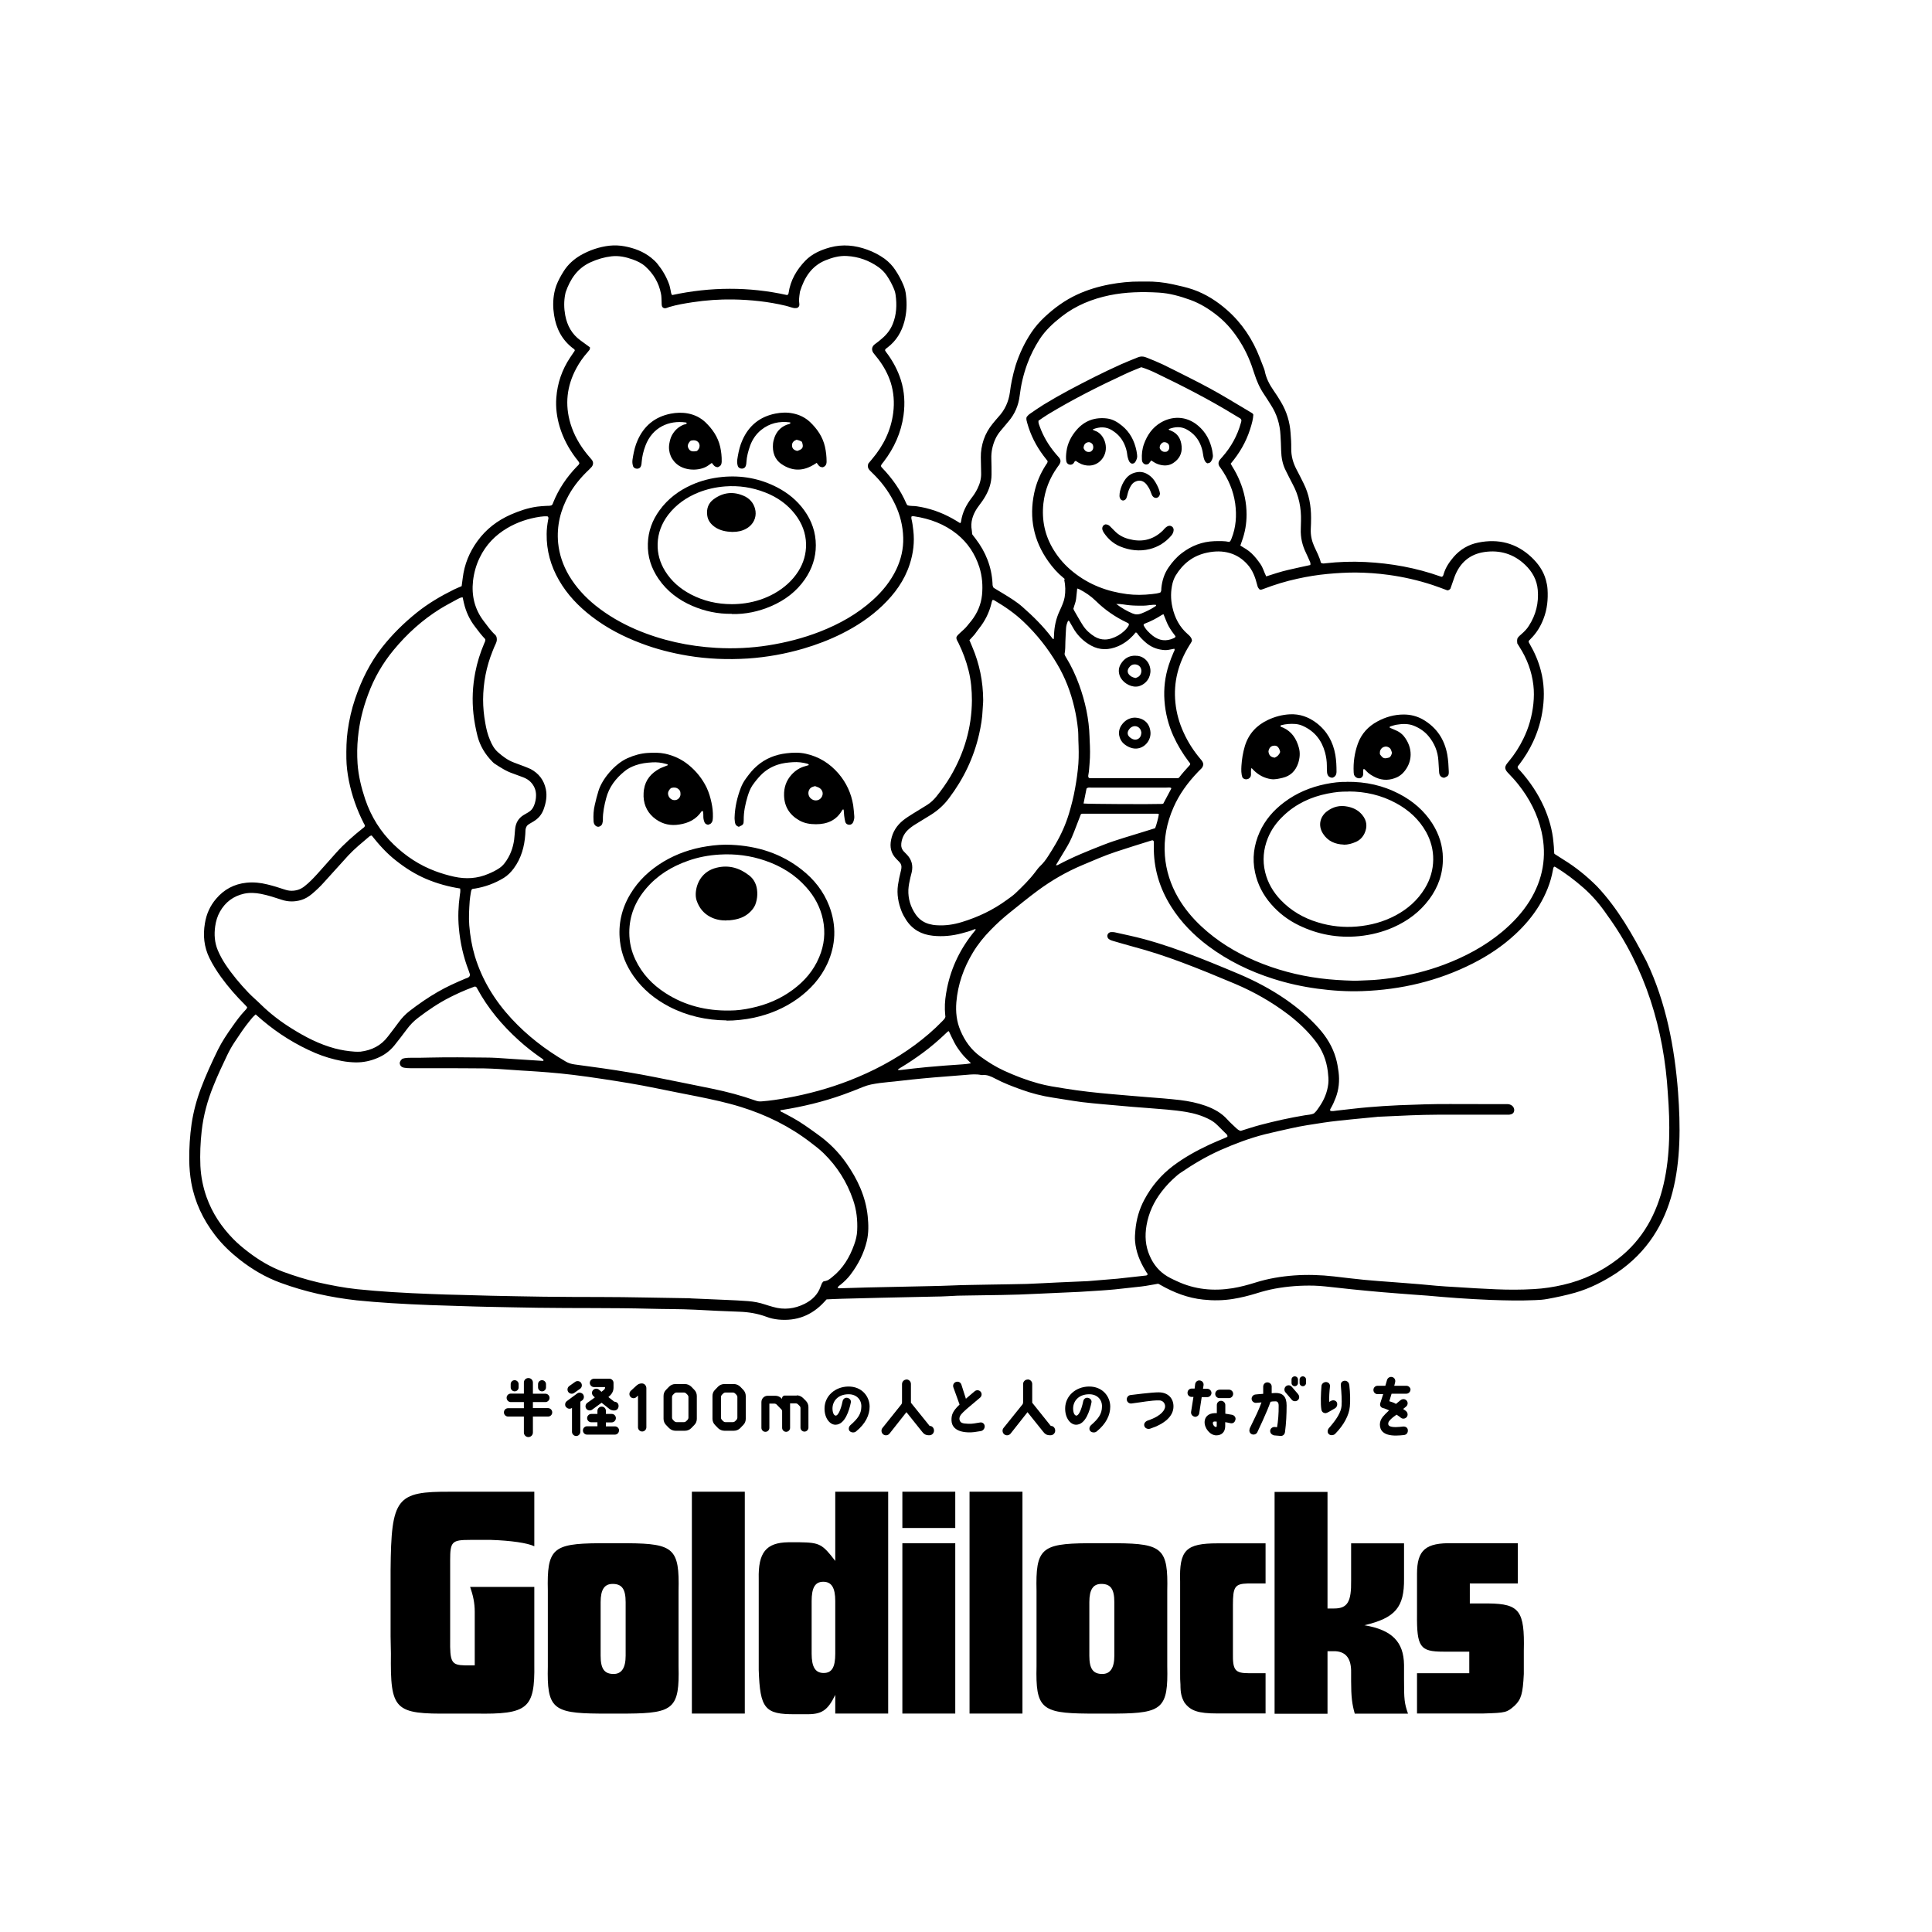 <svg width="113" height="113" viewBox="0 0 113 113" fill="none" xmlns="http://www.w3.org/2000/svg">
<g clip-path="url(#clip0_842_8310)">
<mask id="mask0_842_8310" style="mask-type:luminance" maskUnits="userSpaceOnUse" x="0" y="0" width="113" height="113">
<path d="M113 0H0V113H113V0Z" fill="white"/>
</mask>
<g mask="url(#mask0_842_8310)">
<path d="M31.251 97.343C31.288 99.93 30.88 100.281 27.804 100.225H26.367C23.058 100.263 22.826 100.03 22.864 96.722L22.845 95.711V91.819C22.883 87.594 23.178 87.23 26.367 87.249H31.251V90.438C30.843 90.243 29.87 90.105 28.721 90.067H27.497C26.43 90.067 26.329 90.168 26.329 91.254V95.868C26.31 97.23 26.404 97.387 27.202 97.406H27.767V94.273C27.767 93.746 27.666 93.3 27.497 92.817H31.251V97.35V97.343Z" fill="black"/>
<path d="M36.731 90.262C39.418 90.281 39.745 90.594 39.688 93.043V97.462C39.745 99.892 39.418 100.206 36.731 100.225H35.017C32.312 100.206 31.985 99.892 32.042 97.462V93.043C31.985 90.594 32.312 90.281 35.017 90.262H36.731ZM36.593 93.708C36.593 92.949 36.38 92.641 35.834 92.641C35.35 92.641 35.13 92.974 35.13 93.708V96.841C35.13 97.6 35.344 97.908 35.89 97.908C36.355 97.908 36.593 97.556 36.593 96.841V93.708Z" fill="black"/>
<path d="M43.562 87.248V100.224H40.467V87.248H43.562Z" fill="black"/>
<path d="M51.948 100.224H48.853V99.132C48.408 100.048 48.056 100.281 47.139 100.262H46.518C44.729 100.281 44.453 99.929 44.377 97.675V92.346C44.34 90.808 44.804 90.224 46.11 90.205H46.769C47.937 90.224 48.094 90.305 48.853 91.297V87.248H51.948V100.224ZM48.853 93.645C48.853 92.867 48.64 92.515 48.15 92.515C47.66 92.515 47.472 92.885 47.472 93.645V96.721C47.472 97.5 47.686 97.851 48.175 97.851C48.665 97.851 48.853 97.5 48.853 96.721V93.645Z" fill="black"/>
<path d="M55.872 87.248V89.37H52.778V87.248H55.872ZM55.872 90.261V100.224H52.778V90.261H55.872Z" fill="black"/>
<path d="M59.802 87.248V100.224H56.707V87.248H59.802Z" fill="black"/>
<path d="M65.314 90.262C68.001 90.281 68.328 90.594 68.271 93.043V97.462C68.328 99.892 68.001 100.206 65.314 100.225H63.6C60.895 100.206 60.568 99.892 60.625 97.462V93.043C60.568 90.594 60.895 90.281 63.6 90.262H65.314ZM65.176 93.708C65.176 92.949 64.963 92.641 64.417 92.641C63.933 92.641 63.714 92.974 63.714 93.708V96.841C63.714 97.6 63.927 97.908 64.473 97.908C64.938 97.908 65.176 97.556 65.176 96.841V93.708Z" fill="black"/>
<path d="M74.015 92.615H72.985C72.225 92.634 72.112 92.81 72.112 93.877V96.677C72.094 97.688 72.232 97.864 73.048 97.864H74.021V100.218H71.202C70.072 100.218 69.626 100.061 69.275 99.578C69.099 99.264 69.043 99.013 69.043 98.529C69.024 98.297 69.024 98.159 69.024 97.851V92.502C68.967 90.657 69.356 90.268 71.221 90.268H74.021V92.622L74.015 92.615Z" fill="black"/>
<path d="M77.644 87.248V94.078H78.033C78.812 94.078 79.044 93.689 79.025 92.446V90.268H82.12V92.333C82.139 94.009 81.612 94.631 79.803 95.058C81.417 95.328 82.101 96.031 82.12 97.374V98.228C82.12 99.414 82.139 99.609 82.352 100.23H79.239C79.082 99.684 79.025 99.239 79.025 98.322V97.839C79.044 97.023 78.736 96.615 78.108 96.577H77.644V100.237H74.549V87.261H77.644V87.248Z" fill="black"/>
<path d="M88.768 92.616H85.968V93.784H87.06C88.868 93.803 89.182 94.211 89.126 96.546V97.908C89.069 99.076 88.969 99.39 88.598 99.754C88.134 100.162 88.09 100.181 86.771 100.219H82.879V97.864H85.936V96.603H84.417C83.055 96.603 82.86 96.333 82.879 94.405V92.051C82.879 90.651 83.388 90.224 84.963 90.262H88.774V92.616H88.768Z" fill="black"/>
<path d="M30.641 83.789V82.853H29.719C29.587 82.853 29.474 82.747 29.474 82.609C29.474 82.47 29.581 82.364 29.719 82.364H30.641V82.006H29.875C29.744 82.006 29.631 81.893 29.631 81.755C29.631 81.617 29.744 81.51 29.875 81.51H30.641V80.863C30.641 80.713 30.761 80.6 30.905 80.6C31.049 80.6 31.169 80.713 31.169 80.863V81.516H31.897C32.035 81.516 32.142 81.629 32.142 81.761C32.142 81.893 32.029 82.006 31.897 82.006H31.169V82.357H32.048C32.186 82.357 32.299 82.47 32.299 82.609C32.299 82.747 32.186 82.853 32.054 82.853H31.169V83.789C31.169 83.933 31.049 84.052 30.905 84.052C30.761 84.052 30.641 83.933 30.641 83.789ZM29.869 81.146V80.957C29.869 80.826 29.976 80.725 30.102 80.725C30.227 80.725 30.334 80.832 30.334 80.957V81.146C30.334 81.278 30.227 81.378 30.102 81.378C29.976 81.378 29.869 81.271 29.869 81.146ZM31.702 81.378C31.57 81.378 31.47 81.271 31.47 81.146V80.957C31.47 80.826 31.577 80.725 31.702 80.725C31.828 80.725 31.935 80.832 31.935 80.957V81.146C31.935 81.278 31.828 81.378 31.702 81.378Z" fill="black"/>
<path d="M33.097 82.29C33.022 82.177 33.047 82.026 33.16 81.945L33.762 81.499C33.869 81.423 34.026 81.448 34.108 81.561C34.183 81.674 34.158 81.825 34.051 81.907L33.944 81.982V83.746C33.944 83.878 33.831 83.991 33.7 83.991C33.568 83.991 33.455 83.878 33.455 83.746V82.346C33.342 82.428 33.191 82.403 33.109 82.29H33.097ZM33.988 80.883C34.064 80.996 34.039 81.153 33.926 81.229L33.58 81.474C33.467 81.549 33.317 81.524 33.235 81.411C33.16 81.298 33.185 81.147 33.298 81.066L33.643 80.821C33.756 80.745 33.913 80.77 33.988 80.883ZM36.204 83.665C36.204 83.803 36.098 83.909 35.96 83.909H34.34C34.202 83.909 34.095 83.803 34.095 83.665C34.095 83.526 34.202 83.42 34.34 83.42H34.943V83.187H34.585C34.447 83.187 34.34 83.074 34.34 82.943C34.34 82.811 34.453 82.698 34.585 82.698H34.943V82.516C34.943 82.384 35.056 82.271 35.194 82.271C35.332 82.271 35.438 82.384 35.438 82.516V82.698H35.778C35.916 82.698 36.022 82.811 36.022 82.943C36.022 83.074 35.909 83.194 35.778 83.194H35.438V83.426H35.966C36.104 83.426 36.211 83.539 36.211 83.671L36.204 83.665ZM35.947 81.988C36.085 81.988 36.186 82.101 36.179 82.24C36.179 82.39 36.066 82.497 35.928 82.497H35.865C35.771 82.484 35.702 82.453 35.652 82.415L35.187 82.045L34.654 82.434C34.553 82.522 34.39 82.51 34.302 82.409C34.214 82.302 34.233 82.145 34.34 82.058C34.434 81.982 34.666 81.838 34.792 81.731L34.717 81.662C34.61 81.574 34.591 81.417 34.679 81.317C34.761 81.21 34.917 81.191 35.024 81.273L35.181 81.405C35.238 81.361 35.269 81.335 35.332 81.279C35.376 81.241 35.388 81.204 35.388 81.153V81.128H34.742C34.61 81.128 34.497 81.015 34.497 80.883C34.497 80.752 34.61 80.639 34.742 80.639H35.639C35.771 80.639 35.884 80.745 35.884 80.883V81.153C35.884 81.342 35.815 81.499 35.658 81.643L35.583 81.712L35.928 81.982H35.96L35.947 81.988Z" fill="black"/>
<path d="M37.805 81.203V83.482C37.805 83.614 37.692 83.727 37.56 83.727C37.428 83.727 37.315 83.614 37.315 83.482V81.624L37.215 81.718C37.121 81.805 36.964 81.799 36.876 81.699C36.788 81.605 36.794 81.448 36.888 81.353L37.139 81.121C37.309 80.958 37.378 80.92 37.535 80.914C37.717 80.914 37.805 81.065 37.805 81.197V81.203Z" fill="black"/>
<path d="M40.065 80.951C40.197 80.951 40.329 81.008 40.429 81.102L40.605 81.284C40.699 81.378 40.756 81.51 40.756 81.648V82.985C40.756 83.123 40.706 83.255 40.605 83.349L40.429 83.531C40.335 83.626 40.203 83.682 40.065 83.682H39.5C39.368 83.682 39.237 83.626 39.136 83.531L38.96 83.349C38.866 83.255 38.81 83.123 38.81 82.985V81.648C38.81 81.51 38.86 81.378 38.96 81.284L39.136 81.102C39.23 81.008 39.362 80.951 39.5 80.951H40.065ZM40.266 81.711C40.266 81.661 40.241 81.61 40.21 81.579C40.184 81.554 40.159 81.529 40.134 81.504C40.097 81.466 40.046 81.447 39.996 81.447H39.576C39.525 81.447 39.475 81.466 39.438 81.504C39.412 81.529 39.387 81.554 39.362 81.579C39.331 81.61 39.306 81.667 39.306 81.711V82.916C39.306 82.966 39.331 83.017 39.362 83.048C39.387 83.073 39.412 83.098 39.438 83.123C39.475 83.161 39.525 83.18 39.576 83.18H39.996C40.046 83.18 40.097 83.161 40.134 83.123L40.21 83.048C40.241 83.017 40.266 82.96 40.266 82.916V81.711Z" fill="black"/>
<path d="M42.928 80.951C43.059 80.951 43.191 81.008 43.292 81.102L43.467 81.284C43.562 81.378 43.618 81.51 43.618 81.648V82.985C43.618 83.123 43.568 83.255 43.467 83.349L43.292 83.531C43.197 83.626 43.066 83.682 42.928 83.682H42.363C42.231 83.682 42.099 83.626 41.998 83.531L41.823 83.349C41.728 83.255 41.672 83.123 41.672 82.985V81.648C41.672 81.51 41.722 81.378 41.823 81.284L41.998 81.102C42.093 81.008 42.224 80.951 42.363 80.951H42.928ZM43.128 81.711C43.128 81.661 43.103 81.61 43.072 81.579C43.047 81.554 43.022 81.529 42.997 81.504C42.959 81.466 42.909 81.447 42.858 81.447H42.438C42.388 81.447 42.337 81.466 42.3 81.504C42.275 81.529 42.25 81.554 42.224 81.579C42.193 81.61 42.168 81.667 42.168 81.711V82.916C42.168 82.966 42.193 83.017 42.224 83.048C42.25 83.073 42.275 83.098 42.3 83.123C42.337 83.161 42.388 83.18 42.438 83.18H42.858C42.909 83.18 42.959 83.161 42.997 83.123L43.072 83.048C43.103 83.017 43.128 82.96 43.128 82.916V81.711Z" fill="black"/>
<path d="M46.6 81.611C46.731 81.611 46.863 81.668 46.964 81.762L47.133 81.931C47.227 82.026 47.284 82.157 47.284 82.296V83.501C47.284 83.626 47.177 83.733 47.052 83.733C46.926 83.733 46.819 83.626 46.819 83.501V82.358C46.819 82.308 46.801 82.264 46.763 82.227C46.731 82.195 46.706 82.17 46.675 82.139C46.637 82.101 46.587 82.082 46.543 82.082H46.211V83.513C46.211 83.639 46.104 83.746 45.978 83.746C45.853 83.746 45.746 83.639 45.746 83.513V82.553C45.746 82.503 45.727 82.453 45.689 82.421C45.62 82.346 45.501 82.233 45.426 82.151C45.388 82.114 45.338 82.095 45.288 82.095H44.999V83.513C44.999 83.645 44.892 83.746 44.767 83.746C44.641 83.746 44.534 83.639 44.534 83.513V82.007C44.534 81.8 44.697 81.636 44.905 81.636H45.344C45.476 81.636 45.608 81.687 45.702 81.781L45.74 81.819V81.787C45.74 81.699 45.809 81.624 45.903 81.624H46.606L46.6 81.611Z" fill="black"/>
<path d="M50.379 82.257C50.386 81.849 50.078 81.535 49.607 81.548C49.011 81.56 48.703 81.943 48.691 82.364C48.691 82.609 48.76 82.785 48.879 82.797C49.005 82.803 49.168 82.502 49.281 81.962C49.306 81.83 49.413 81.736 49.544 81.755C49.689 81.774 49.795 81.9 49.764 82.031C49.676 82.465 49.431 83.325 48.866 83.331C48.54 83.331 48.214 82.948 48.226 82.358C48.239 81.648 48.835 81.115 49.601 81.096C50.43 81.083 50.863 81.699 50.863 82.27C50.863 82.76 50.63 83.268 50.065 83.726C49.959 83.814 49.777 83.795 49.689 83.695C49.62 83.607 49.626 83.456 49.745 83.35C50.166 82.979 50.373 82.709 50.379 82.27V82.257Z" fill="black"/>
<path d="M53.016 80.682C53.16 80.682 53.279 80.801 53.279 80.945C53.279 80.945 53.279 82.038 53.279 82.044L54.372 83.4H54.384C54.523 83.4 54.629 83.525 54.629 83.676C54.629 83.827 54.504 83.946 54.366 83.946H54.309C54.127 83.94 54.027 83.865 53.932 83.739L53.016 82.596L52.03 83.846C51.942 83.959 51.779 83.984 51.66 83.896C51.547 83.808 51.522 83.638 51.61 83.525L52.715 82.144C52.74 82.113 52.758 82.069 52.758 82.019V80.952C52.758 80.807 52.878 80.688 53.022 80.688L53.016 80.682Z" fill="black"/>
<path d="M56.124 82.15L55.76 81.14C55.715 81.008 55.785 80.87 55.916 80.826C56.048 80.782 56.186 80.851 56.23 80.983L56.494 81.811C56.613 81.711 56.714 81.617 57.009 81.372C57.115 81.284 57.266 81.296 57.354 81.397C57.442 81.497 57.429 81.654 57.329 81.742C56.626 82.345 56.638 82.307 56.331 82.602C56.167 82.753 56.086 82.91 56.124 83.048C56.174 83.218 56.274 83.261 56.626 83.274C56.877 83.287 57.034 83.243 57.323 83.199C57.455 83.174 57.58 83.268 57.593 83.406C57.605 83.544 57.505 83.676 57.373 83.701C57.065 83.751 56.889 83.789 56.607 83.776C55.866 83.745 55.665 83.393 55.653 83.092C55.64 82.759 55.715 82.54 56.124 82.15Z" fill="black"/>
<path d="M60.109 80.682C60.254 80.682 60.373 80.801 60.373 80.945C60.373 80.945 60.373 82.038 60.373 82.044L61.459 83.4H61.472C61.61 83.4 61.717 83.525 61.717 83.676C61.717 83.827 61.591 83.946 61.453 83.946H61.39C61.208 83.94 61.108 83.865 61.013 83.739L60.097 82.596L59.111 83.846C59.023 83.959 58.86 83.984 58.741 83.896C58.628 83.808 58.603 83.638 58.691 83.525L59.802 82.144C59.827 82.113 59.84 82.069 59.84 82.019V80.952C59.84 80.807 59.959 80.688 60.103 80.688L60.109 80.682Z" fill="black"/>
<path d="M64.454 82.257C64.46 81.849 64.159 81.535 63.681 81.548C63.085 81.56 62.777 81.943 62.765 82.364C62.765 82.609 62.834 82.785 62.953 82.797C63.079 82.803 63.242 82.502 63.355 81.962C63.38 81.83 63.487 81.736 63.619 81.755C63.763 81.774 63.87 81.9 63.838 82.031C63.75 82.465 63.506 83.325 62.941 83.331C62.614 83.331 62.288 82.948 62.3 82.358C62.313 81.648 62.909 81.115 63.675 81.096C64.504 81.083 64.937 81.699 64.937 82.27C64.937 82.76 64.705 83.268 64.14 83.726C64.033 83.814 63.851 83.795 63.763 83.695C63.694 83.607 63.7 83.456 63.819 83.35C64.24 82.979 64.447 82.709 64.454 82.27V82.257Z" fill="black"/>
<path d="M65.904 81.863C65.892 81.731 65.992 81.605 66.13 81.593C66.13 81.593 67.392 81.429 67.782 81.436C68.321 81.442 68.635 81.787 68.635 82.258C68.635 82.848 68.095 83.288 67.279 83.558C67.141 83.608 66.965 83.545 66.928 83.394C66.896 83.275 66.965 83.143 67.141 83.081C67.97 82.804 68.146 82.434 68.146 82.258C68.146 82.082 68.02 81.907 67.794 81.907C67.317 81.9 66.796 82.013 66.174 82.089C66.043 82.101 65.917 82.007 65.904 81.869V81.863Z" fill="black"/>
<path d="M69.872 82.86C69.74 82.835 69.646 82.716 69.665 82.577L69.803 81.705H69.702C69.564 81.705 69.451 81.598 69.457 81.46C69.457 81.322 69.564 81.215 69.702 81.215H69.872L69.903 80.951C69.928 80.813 70.047 80.719 70.186 80.744C70.324 80.763 70.418 80.889 70.393 81.027L70.361 81.228H70.612C70.744 81.228 70.857 81.341 70.857 81.472C70.857 81.604 70.744 81.717 70.606 81.717H70.286L70.142 82.659C70.123 82.791 69.997 82.885 69.859 82.866L69.872 82.86ZM72.257 83.029C72.239 83.161 72.138 83.268 71.981 83.243C71.906 83.23 71.736 83.186 71.661 83.18C71.661 83.243 71.661 83.425 71.661 83.425C71.655 83.739 71.473 83.952 71.14 83.952C70.776 83.952 70.437 83.532 70.456 83.155C70.468 82.904 70.638 82.665 71.046 82.653C71.083 82.653 71.127 82.653 71.171 82.653V82.176C71.171 82.037 71.284 81.931 71.416 81.931C71.548 81.931 71.667 82.037 71.667 82.176V82.684C71.761 82.697 71.931 82.728 72.05 82.747C72.201 82.778 72.282 82.898 72.264 83.023L72.257 83.029ZM71.165 83.149C71.121 83.142 71.09 83.142 71.052 83.142C70.989 83.142 70.945 83.161 70.939 83.212C70.926 83.343 71.046 83.463 71.121 83.463C71.14 83.463 71.165 83.45 71.165 83.4C71.165 83.337 71.165 83.23 71.165 83.155V83.149ZM71.316 81.278H71.874C72.013 81.278 72.126 81.385 72.126 81.523C72.126 81.661 72.013 81.774 71.881 81.774H71.322C71.19 81.774 71.077 81.667 71.077 81.529C71.077 81.391 71.184 81.284 71.322 81.284L71.316 81.278Z" fill="black"/>
<path d="M73.086 83.564C73.475 82.766 73.613 82.49 73.783 82.025L73.469 82.051C73.337 82.057 73.218 81.963 73.205 81.825C73.199 81.693 73.299 81.573 73.438 81.561C73.438 81.561 73.726 81.53 73.883 81.523C73.883 81.417 73.883 81.241 73.883 81.103C73.883 80.965 73.99 80.852 74.122 80.852C74.26 80.852 74.379 80.958 74.379 81.096C74.379 81.222 74.379 81.373 74.379 81.486C74.486 81.479 74.48 81.479 74.605 81.473C75.026 81.467 75.252 81.686 75.252 82.201C75.252 82.722 75.227 83.243 75.158 83.758C75.132 83.921 75.019 83.997 74.888 83.984L74.517 83.953C74.367 83.909 74.285 83.815 74.291 83.677C74.304 83.545 74.429 83.451 74.561 83.463L74.693 83.476C74.756 83.13 74.793 82.672 74.787 82.214C74.787 82.044 74.724 81.95 74.58 81.963C74.392 81.969 74.454 81.963 74.31 81.988C74.122 82.553 73.544 83.758 73.544 83.758C73.494 83.884 73.337 83.94 73.212 83.884C73.086 83.827 73.042 83.683 73.099 83.557L73.086 83.564ZM75.93 81.555C76.018 81.661 76.005 81.818 75.898 81.9C75.792 81.988 75.635 81.969 75.553 81.869C75.427 81.724 75.302 81.567 75.183 81.435C75.095 81.329 75.107 81.178 75.208 81.084C75.308 80.996 75.465 81.002 75.553 81.109C75.672 81.241 75.811 81.404 75.936 81.555H75.93ZM75.917 80.682V80.889C75.917 80.996 75.829 81.078 75.729 81.078C75.628 81.078 75.54 80.996 75.54 80.889V80.682C75.54 80.582 75.628 80.5 75.729 80.5C75.829 80.5 75.917 80.582 75.917 80.682ZM76.388 80.682V80.889C76.388 80.996 76.3 81.078 76.2 81.078C76.099 81.078 76.011 80.996 76.011 80.889V80.682C76.011 80.582 76.099 80.5 76.2 80.5C76.3 80.5 76.388 80.582 76.388 80.682Z" fill="black"/>
<path d="M77.55 82.654C77.405 82.654 77.311 82.585 77.286 82.441C77.23 82.114 77.255 81.48 77.292 81.059C77.305 80.928 77.431 80.827 77.569 80.833C77.701 80.846 77.807 80.946 77.788 81.103C77.757 81.355 77.732 81.725 77.744 81.995L77.832 81.945C77.945 81.876 78.102 81.888 78.178 82.001C78.247 82.114 78.209 82.29 78.09 82.365C77.839 82.51 77.625 82.648 77.55 82.648V82.654ZM78.918 80.99C78.975 81.511 78.981 81.951 78.95 82.271C78.906 82.767 78.605 83.344 78.09 83.866C77.996 83.96 77.807 83.972 77.713 83.872C77.619 83.778 77.644 83.621 77.732 83.52C78.171 83.024 78.435 82.604 78.466 82.227C78.492 81.926 78.46 81.474 78.422 81.009C78.41 80.871 78.51 80.764 78.648 80.758C78.78 80.752 78.9 80.852 78.912 80.99H78.918Z" fill="black"/>
<path d="M82.496 81.272C82.496 81.41 82.383 81.516 82.251 81.516H81.391L81.259 81.956C81.385 82 81.51 82.025 81.648 82.113C81.736 82.037 81.831 81.962 81.925 81.887C82.006 81.824 82.176 81.793 82.283 81.931C82.364 82.037 82.339 82.195 82.232 82.276C82.176 82.32 82.119 82.364 82.069 82.408C82.107 82.446 82.213 82.502 82.251 82.546C82.345 82.64 82.358 82.791 82.27 82.891C82.176 82.992 82.019 83.004 81.918 82.91C81.862 82.854 81.736 82.785 81.68 82.741C81.548 82.835 81.379 82.954 81.259 83.105C81.215 83.155 81.19 83.23 81.197 83.287C81.197 83.4 81.322 83.469 81.636 83.469C81.787 83.469 81.925 83.45 82.044 83.438C82.176 83.419 82.32 83.481 82.339 83.62C82.364 83.77 82.289 83.908 82.126 83.933C81.994 83.946 81.818 83.965 81.642 83.965C80.889 83.965 80.707 83.638 80.707 83.318C80.707 83.149 80.77 83.004 80.883 82.86C80.971 82.753 81.096 82.628 81.247 82.49C81.146 82.446 81.008 82.383 80.901 82.358C80.701 82.314 80.707 82.138 80.732 82.063L80.901 81.542H80.575C80.437 81.542 80.33 81.435 80.33 81.297C80.33 81.159 80.437 81.052 80.575 81.052H81.027L81.127 80.707C81.171 80.575 81.309 80.506 81.435 80.543C81.567 80.581 81.636 80.719 81.598 80.851L81.548 81.052H82.257C82.389 81.052 82.502 81.159 82.502 81.297L82.496 81.272Z" fill="black"/>
</g>
<path d="M14.458 58.911C14.427 58.873 14.389 58.836 14.351 58.792C13.83 58.277 13.347 57.725 12.92 57.135C12.669 56.783 12.437 56.419 12.248 56.03C11.934 55.383 11.865 54.711 11.985 54.002C12.072 53.462 12.286 52.979 12.644 52.564C13.108 52.018 13.698 51.704 14.414 51.629C14.828 51.585 15.236 51.629 15.638 51.729C15.977 51.811 16.304 51.911 16.636 52.024C16.768 52.068 16.906 52.1 17.051 52.1C17.333 52.1 17.584 52.018 17.804 51.842C18.087 51.623 18.331 51.365 18.57 51.102C18.934 50.7 19.292 50.292 19.656 49.884C20.133 49.35 20.667 48.886 21.225 48.44C21.269 48.408 21.32 48.383 21.338 48.314C21.351 48.258 21.307 48.214 21.282 48.164C20.874 47.366 20.579 46.531 20.403 45.653C20.321 45.232 20.265 44.799 20.259 44.372C20.252 43.826 20.259 43.286 20.334 42.746C20.422 42.106 20.566 41.471 20.773 40.863C21.144 39.77 21.646 38.753 22.362 37.843C22.952 37.096 23.623 36.437 24.364 35.84C25.042 35.294 25.783 34.861 26.555 34.478C26.7 34.409 26.844 34.352 27.001 34.283C27.02 34.127 27.045 33.97 27.064 33.813C27.158 33.015 27.453 32.293 27.93 31.64C28.432 30.95 29.085 30.448 29.864 30.102C30.366 29.883 30.874 29.707 31.421 29.632C31.596 29.607 31.772 29.6 31.954 29.588C32.055 29.581 32.161 29.594 32.255 29.556C32.318 29.519 32.337 29.45 32.356 29.393C32.676 28.596 33.147 27.905 33.737 27.29C33.794 27.233 33.869 27.183 33.888 27.083C33.837 26.976 33.756 26.888 33.681 26.794C33.26 26.235 32.934 25.626 32.733 24.955C32.569 24.402 32.494 23.837 32.538 23.26C32.601 22.412 32.871 21.627 33.342 20.918C33.436 20.78 33.53 20.642 33.618 20.51C33.618 20.422 33.555 20.403 33.511 20.372C32.864 19.876 32.525 19.21 32.406 18.419C32.337 17.986 32.337 17.559 32.419 17.133C32.444 16.988 32.488 16.837 32.538 16.699C32.651 16.398 32.808 16.122 32.977 15.852C33.222 15.469 33.555 15.168 33.95 14.935C34.478 14.634 35.043 14.439 35.645 14.37C35.947 14.339 36.242 14.351 36.543 14.408C37.102 14.515 37.623 14.709 38.075 15.067C38.213 15.18 38.351 15.299 38.458 15.438C38.747 15.795 38.979 16.191 39.136 16.63C39.18 16.743 39.192 16.869 39.224 16.982C39.249 17.07 39.236 17.17 39.312 17.258C41.559 16.775 43.807 16.762 46.035 17.258C46.104 17.233 46.117 17.183 46.123 17.139C46.23 16.398 46.588 15.783 47.102 15.249C47.498 14.841 48.006 14.621 48.546 14.471C49.287 14.27 50.015 14.345 50.725 14.603C51.089 14.734 51.428 14.91 51.742 15.136C51.993 15.325 52.206 15.544 52.376 15.808C52.558 16.084 52.715 16.373 52.84 16.674C52.922 16.869 52.972 17.064 52.991 17.271C53.054 17.785 53.029 18.3 52.897 18.802C52.734 19.418 52.42 19.939 51.905 20.328C51.855 20.366 51.792 20.397 51.761 20.479C51.798 20.573 51.88 20.654 51.943 20.749C52.263 21.201 52.52 21.69 52.69 22.224C52.903 22.896 52.941 23.586 52.847 24.283C52.709 25.3 52.3 26.204 51.679 27.014C51.622 27.089 51.553 27.152 51.528 27.24C51.528 27.303 51.566 27.334 51.597 27.365C52.187 27.981 52.671 28.665 53.01 29.45C53.022 29.481 53.047 29.512 53.073 29.55C53.255 29.613 53.443 29.581 53.625 29.613C53.801 29.644 53.977 29.669 54.146 29.713C54.328 29.757 54.51 29.814 54.686 29.87C54.862 29.933 55.038 30.002 55.207 30.077C55.37 30.153 55.527 30.228 55.684 30.316C55.847 30.404 56.004 30.504 56.155 30.598C56.205 30.567 56.205 30.529 56.212 30.492C56.287 29.977 56.513 29.531 56.827 29.123C56.959 28.954 57.078 28.772 57.172 28.577C57.316 28.288 57.398 27.981 57.385 27.654C57.379 27.353 57.373 27.051 57.367 26.756C57.36 26.399 57.423 26.047 57.536 25.708C57.655 25.369 57.831 25.061 58.057 24.785C58.17 24.647 58.283 24.509 58.402 24.377C58.779 23.969 58.992 23.492 59.068 22.946C59.099 22.713 59.131 22.481 59.181 22.249C59.244 21.954 59.313 21.665 59.401 21.376C59.62 20.692 59.922 20.052 60.317 19.455C60.543 19.116 60.807 18.815 61.102 18.539C61.667 18.011 62.288 17.559 62.992 17.233C63.6 16.951 64.234 16.762 64.887 16.637C65.49 16.524 66.093 16.461 66.702 16.467C66.796 16.467 66.89 16.467 66.984 16.467C67.53 16.455 68.07 16.511 68.604 16.63C68.999 16.718 69.388 16.8 69.772 16.932C70.525 17.195 71.184 17.616 71.78 18.143C72.647 18.909 73.268 19.851 73.683 20.924C73.758 21.119 73.833 21.307 73.909 21.502C73.934 21.565 73.959 21.627 73.971 21.69C74.053 22.111 74.241 22.481 74.486 22.833C74.643 23.052 74.787 23.285 74.925 23.517C75.258 24.076 75.44 24.678 75.484 25.325C75.509 25.626 75.528 25.921 75.522 26.223C75.516 26.669 75.629 27.077 75.836 27.466C75.974 27.729 76.112 27.999 76.244 28.269C76.564 28.903 76.683 29.581 76.683 30.285C76.683 30.511 76.677 30.736 76.665 30.956C76.652 31.302 76.721 31.628 76.859 31.942C77.004 32.268 77.179 32.576 77.255 32.909C77.355 32.984 77.443 32.953 77.525 32.946C78.297 32.858 79.075 32.833 79.854 32.871C81.36 32.946 82.829 33.21 84.254 33.718C84.279 33.725 84.311 33.731 84.33 33.737C84.405 33.706 84.418 33.643 84.436 33.58C84.549 33.191 84.769 32.871 85.026 32.57C85.409 32.13 85.893 31.848 86.458 31.735C87.638 31.496 88.693 31.76 89.578 32.595C89.961 32.959 90.268 33.386 90.413 33.907C90.463 34.089 90.501 34.271 90.513 34.459C90.551 35.056 90.494 35.639 90.275 36.198C90.105 36.644 89.86 37.039 89.521 37.372C89.484 37.41 89.446 37.454 89.415 37.485C89.396 37.56 89.44 37.604 89.465 37.655C89.754 38.151 89.98 38.672 90.124 39.23C90.312 39.946 90.338 40.674 90.243 41.402C90.155 42.099 89.961 42.758 89.666 43.392C89.446 43.863 89.176 44.297 88.862 44.711C88.825 44.761 88.768 44.805 88.762 44.88C88.781 44.962 88.856 45.012 88.912 45.075C89.477 45.709 89.948 46.406 90.3 47.184C90.595 47.85 90.796 48.54 90.859 49.262C90.877 49.451 90.896 49.633 90.896 49.821C90.896 49.859 90.909 49.896 90.915 49.94C91.091 50.053 91.273 50.172 91.455 50.285C92.171 50.725 92.817 51.252 93.407 51.842C94.619 53.123 95.498 54.68 96.308 56.243C97.444 58.629 97.946 61.259 98.147 63.877C98.442 67.851 98.172 72 94.569 74.442C93.803 74.945 92.999 75.359 92.12 75.61C91.587 75.761 91.047 75.874 90.507 75.974C90.268 76.018 90.024 76.037 89.779 76.043C88.919 76.081 88.052 76.062 87.192 76.031C86.546 76.006 85.899 75.968 85.252 75.924C84.662 75.886 84.079 75.83 83.488 75.78C82.898 75.736 82.308 75.698 81.724 75.648C81.134 75.604 80.55 75.554 79.96 75.497C79.351 75.441 78.749 75.378 78.146 75.309C77.719 75.265 77.292 75.208 76.859 75.196C76.087 75.177 75.321 75.233 74.568 75.371C74.197 75.441 73.84 75.535 73.482 75.648C73.036 75.786 72.578 75.899 72.113 75.974C71.535 76.068 70.958 76.075 70.374 76.012C69.47 75.918 68.648 75.597 67.869 75.152C67.832 75.127 67.788 75.108 67.737 75.083C67.662 75.095 67.581 75.108 67.493 75.127C67.172 75.189 66.846 75.24 66.52 75.271C66.08 75.315 65.647 75.371 65.207 75.415C64.944 75.441 64.686 75.459 64.423 75.478C63.99 75.51 63.563 75.535 63.13 75.56C62.295 75.604 61.46 75.629 60.631 75.673C59.275 75.748 57.913 75.748 56.557 75.773C56.193 75.773 55.828 75.786 55.458 75.811C55.188 75.83 54.912 75.83 54.642 75.836C53.594 75.861 52.545 75.88 51.491 75.905C50.743 75.924 49.99 75.943 49.243 75.962C48.942 75.968 48.647 75.987 48.345 75.999C48.295 76.056 48.251 76.1 48.207 76.15C47.485 76.935 46.594 77.28 45.533 77.18C45.288 77.154 45.05 77.104 44.824 77.016C44.315 76.828 43.794 76.74 43.254 76.721C42.382 76.69 41.515 76.652 40.643 76.602C39.764 76.558 38.879 76.571 38 76.545C35.815 76.489 33.63 76.52 31.446 76.489C30.441 76.476 29.437 76.451 28.439 76.432C27.999 76.426 27.56 76.407 27.12 76.395C26.467 76.376 25.808 76.357 25.155 76.332C24.396 76.301 23.636 76.269 22.883 76.219C22.211 76.175 21.533 76.125 20.868 76.056C19.342 75.886 17.854 75.56 16.417 75.032C15.538 74.712 14.741 74.242 14.006 73.664C13.472 73.243 12.989 72.779 12.575 72.239C11.871 71.322 11.394 70.312 11.187 69.169C11.112 68.736 11.074 68.296 11.068 67.857C11.062 67.141 11.106 66.432 11.206 65.729C11.313 65.026 11.495 64.335 11.746 63.67C12.035 62.898 12.38 62.151 12.744 61.403C12.976 60.933 13.271 60.493 13.573 60.066C13.811 59.727 14.05 59.395 14.339 59.093C14.383 59.049 14.433 59.005 14.452 58.924L14.458 58.911ZM77.813 64.975C77.933 65.001 78.064 64.975 78.19 64.957C78.793 64.894 79.402 64.812 80.004 64.762C80.613 64.712 81.222 64.668 81.831 64.643C82.823 64.605 83.815 64.567 84.813 64.574C85.836 64.574 86.86 64.574 87.877 64.58C87.977 64.58 88.084 64.58 88.184 64.58C88.26 64.58 88.335 64.605 88.398 64.643C88.523 64.712 88.592 64.869 88.555 65.001C88.529 65.114 88.423 65.183 88.278 65.195C88.234 65.195 88.184 65.195 88.14 65.195C87.318 65.195 86.489 65.195 85.667 65.195C84.618 65.195 83.564 65.189 82.515 65.233C81.906 65.264 81.297 65.289 80.689 65.314C80.632 65.314 80.576 65.314 80.519 65.327C80.023 65.377 79.533 65.421 79.037 65.471C78.498 65.528 77.958 65.578 77.418 65.66C76.778 65.76 76.137 65.848 75.509 65.993C75.001 66.106 74.486 66.219 73.978 66.344C73.086 66.57 72.226 66.897 71.385 67.267C70.55 67.637 69.772 68.102 69.018 68.617C68.943 68.667 68.868 68.73 68.798 68.792C68.478 69.069 68.189 69.37 67.932 69.709C67.486 70.293 67.185 70.939 67.059 71.668C66.953 72.283 66.99 72.879 67.248 73.457C67.436 73.89 67.706 74.248 68.089 74.53C68.321 74.7 68.572 74.813 68.83 74.932C69.872 75.422 70.964 75.528 72.094 75.346C72.546 75.271 72.992 75.152 73.431 75.014C74.172 74.781 74.925 74.656 75.691 74.599C76.47 74.543 77.248 74.568 78.02 74.656C78.617 74.725 79.213 74.8 79.81 74.857C80.362 74.913 80.915 74.945 81.461 74.989C81.706 75.007 81.944 75.026 82.189 75.045C82.478 75.07 82.766 75.089 83.055 75.114C83.375 75.139 83.689 75.177 84.01 75.202C84.386 75.233 84.757 75.258 85.133 75.277C85.918 75.328 86.703 75.378 87.494 75.409C88.234 75.441 88.975 75.441 89.716 75.397C90.3 75.365 90.871 75.277 91.436 75.145C92.604 74.876 93.665 74.373 94.613 73.645C97.613 71.347 97.814 67.443 97.551 63.971C97.331 60.217 96.232 56.582 94.004 53.525C93.602 52.935 93.144 52.389 92.604 51.918C92.095 51.472 91.555 51.064 90.978 50.712C90.953 50.7 90.928 50.694 90.903 50.687C90.84 50.75 90.84 50.825 90.827 50.894C90.695 51.635 90.413 52.313 90.03 52.954C89.647 53.581 89.176 54.134 88.636 54.636C87.889 55.333 87.048 55.892 86.144 56.35C84.116 57.379 81.95 57.888 79.678 57.969C78.793 58.001 77.92 57.944 77.041 57.825C76.168 57.706 75.308 57.517 74.467 57.248C73.099 56.814 71.824 56.193 70.669 55.333C69.815 54.693 69.075 53.939 68.503 53.035C67.813 51.943 67.461 50.763 67.486 49.469C67.486 49.407 67.486 49.338 67.486 49.275C67.486 49.225 67.486 49.181 67.424 49.149C67.386 49.149 67.342 49.156 67.298 49.174C66.62 49.388 65.936 49.595 65.264 49.821C64.592 50.041 63.952 50.329 63.305 50.599C62.376 50.989 61.51 51.491 60.7 52.087C60.148 52.495 59.62 52.928 59.087 53.355C58.685 53.675 58.302 54.021 57.944 54.391C57.549 54.793 57.197 55.226 56.902 55.716C56.362 56.614 56.023 57.574 55.935 58.622C55.891 59.194 55.948 59.74 56.174 60.273C56.431 60.882 56.802 61.403 57.342 61.793C57.781 62.113 58.239 62.402 58.735 62.628C59.382 62.923 60.047 63.18 60.738 63.368C61.234 63.507 61.748 63.582 62.257 63.663C63.18 63.814 64.115 63.915 65.044 63.996C65.716 64.059 66.388 64.109 67.059 64.166C67.712 64.216 68.365 64.266 69.018 64.341C69.533 64.404 70.035 64.505 70.525 64.68C71.008 64.856 71.448 65.095 71.793 65.484C71.95 65.66 72.126 65.81 72.295 65.974C72.377 66.049 72.458 66.124 72.571 66.143C72.954 66.024 73.331 65.898 73.708 65.798C74.568 65.572 75.434 65.377 76.313 65.233C76.495 65.201 76.69 65.201 76.853 65.12C76.985 65.007 77.073 64.875 77.16 64.743C77.443 64.335 77.631 63.889 77.688 63.4C77.719 63.155 77.688 62.916 77.663 62.672C77.581 62.012 77.349 61.422 76.941 60.895C76.482 60.299 75.936 59.784 75.334 59.325C74.373 58.597 73.331 58.007 72.22 57.536C71.19 57.103 70.161 56.676 69.119 56.287C68.183 55.935 67.229 55.622 66.256 55.364C65.867 55.258 65.484 55.145 65.094 55.032C65.032 55.013 64.969 54.994 64.912 54.962C64.806 54.912 64.755 54.812 64.768 54.711C64.781 54.611 64.862 54.529 64.981 54.517C65.057 54.51 65.132 54.517 65.201 54.529C65.496 54.592 65.785 54.661 66.08 54.724C67.154 54.962 68.196 55.295 69.225 55.672C70.324 56.074 71.41 56.526 72.484 56.978C73.425 57.379 74.329 57.856 75.17 58.434C75.886 58.924 76.539 59.482 77.117 60.123C77.581 60.638 77.939 61.215 78.133 61.887C78.209 62.151 78.253 62.414 78.29 62.684C78.359 63.218 78.309 63.733 78.115 64.228C78.033 64.436 77.945 64.643 77.826 64.837C77.807 64.869 77.782 64.9 77.807 64.957L77.813 64.975ZM53.305 30.247C53.305 30.247 53.305 30.303 53.305 30.328C53.361 30.554 53.393 30.787 53.418 31.019C53.499 31.703 53.418 32.362 53.204 33.015C52.897 33.957 52.332 34.729 51.629 35.407C50.919 36.091 50.109 36.625 49.231 37.065C48.515 37.422 47.774 37.705 47.008 37.931C45.941 38.245 44.855 38.439 43.75 38.515C42.57 38.59 41.39 38.546 40.222 38.351C39.287 38.194 38.37 37.962 37.485 37.623C36.455 37.234 35.482 36.732 34.603 36.054C33.837 35.464 33.178 34.779 32.695 33.938C32.212 33.103 31.96 32.199 31.973 31.232C31.973 30.95 32.011 30.674 32.061 30.398C32.073 30.335 32.105 30.272 32.029 30.203C31.891 30.19 31.741 30.203 31.596 30.222C30.912 30.322 30.265 30.536 29.669 30.887C28.966 31.302 28.42 31.866 28.062 32.607C27.849 33.04 27.723 33.499 27.666 33.976C27.572 34.842 27.761 35.633 28.294 36.33C28.508 36.612 28.715 36.908 28.979 37.146C28.997 37.165 29.01 37.19 29.022 37.209C29.085 37.366 29.066 37.504 28.997 37.648C28.928 37.793 28.866 37.937 28.809 38.088C28.445 38.992 28.263 39.933 28.256 40.913C28.256 41.371 28.3 41.829 28.382 42.281C28.439 42.62 28.52 42.959 28.658 43.279C28.765 43.543 28.897 43.788 29.11 43.983C29.399 44.24 29.707 44.472 30.071 44.604C30.272 44.679 30.473 44.755 30.674 44.83C30.793 44.88 30.918 44.924 31.038 44.981C31.508 45.232 31.81 45.621 31.923 46.148C32.011 46.556 31.935 46.952 31.797 47.335C31.684 47.649 31.483 47.881 31.195 48.051C31.113 48.095 31.031 48.151 30.95 48.195C30.818 48.27 30.749 48.39 30.736 48.54C30.73 48.622 30.73 48.71 30.724 48.791C30.674 49.513 30.491 50.191 30.052 50.788C29.889 51.007 29.7 51.202 29.468 51.346C28.941 51.667 28.376 51.874 27.767 51.974C27.71 51.98 27.654 51.974 27.604 52.012C27.56 52.062 27.553 52.131 27.541 52.194C27.516 52.357 27.484 52.527 27.472 52.696C27.44 53.173 27.409 53.65 27.447 54.127C27.497 54.736 27.597 55.333 27.773 55.923C28.194 57.31 28.934 58.516 29.914 59.577C30.837 60.575 31.904 61.397 33.078 62.081C33.247 62.182 33.417 62.232 33.605 62.257C34.151 62.333 34.697 62.408 35.25 62.483C36.267 62.628 37.284 62.797 38.295 62.998C39.412 63.224 40.536 63.444 41.653 63.676C42.513 63.852 43.367 64.078 44.196 64.373C44.315 64.417 44.428 64.429 44.554 64.417C45.05 64.379 45.539 64.304 46.029 64.216C47.278 63.99 48.496 63.657 49.676 63.199C51.045 62.665 52.338 61.987 53.518 61.115C54.083 60.694 54.617 60.242 55.107 59.734C55.176 59.658 55.264 59.595 55.295 59.476C55.282 59.344 55.27 59.194 55.264 59.043C55.251 58.629 55.307 58.221 55.389 57.812C55.64 56.557 56.193 55.44 57.009 54.454C57.034 54.429 57.053 54.397 57.072 54.366C57.034 54.328 56.996 54.347 56.959 54.366C56.733 54.46 56.5 54.523 56.262 54.586C55.703 54.736 55.138 54.793 54.56 54.73C53.901 54.661 53.368 54.372 52.997 53.801C52.897 53.644 52.803 53.481 52.734 53.305C52.539 52.809 52.445 52.301 52.52 51.767C52.558 51.503 52.614 51.252 52.677 50.995C52.696 50.92 52.715 50.85 52.721 50.775C52.74 50.637 52.702 50.518 52.602 50.417C52.539 50.348 52.47 50.279 52.407 50.216C52.106 49.903 52.037 49.532 52.118 49.124C52.212 48.653 52.451 48.277 52.828 47.975C53.01 47.831 53.211 47.705 53.412 47.58C53.681 47.417 53.958 47.247 54.228 47.078C54.435 46.946 54.611 46.782 54.768 46.588C55.069 46.211 55.345 45.828 55.59 45.414C56.394 44.045 56.833 42.57 56.846 40.976C56.846 40.379 56.795 39.795 56.651 39.218C56.513 38.659 56.312 38.125 56.061 37.611C56.011 37.51 55.941 37.416 55.935 37.303C55.96 37.178 56.054 37.115 56.136 37.033C56.287 36.889 56.45 36.763 56.576 36.6C56.657 36.493 56.745 36.399 56.827 36.292C57.166 35.853 57.379 35.357 57.436 34.804C57.492 34.252 57.448 33.7 57.279 33.166C57.028 32.394 56.601 31.747 55.973 31.239C55.238 30.649 54.385 30.335 53.462 30.197C53.405 30.19 53.349 30.178 53.299 30.228L53.305 30.247ZM48.201 74.945C48.276 74.919 48.364 74.907 48.433 74.869C48.515 74.825 48.59 74.763 48.659 74.706C49.3 74.204 49.701 73.532 49.965 72.779C50.059 72.521 50.122 72.258 50.135 71.981C50.166 71.366 50.097 70.764 49.896 70.18C49.538 69.131 48.961 68.221 48.17 67.449C47.931 67.217 47.674 67.022 47.41 66.821C46.186 65.879 44.824 65.208 43.348 64.749C42.507 64.486 41.647 64.304 40.781 64.128C39.971 63.965 39.161 63.814 38.358 63.645C37.322 63.431 36.273 63.262 35.231 63.105C34.654 63.017 34.082 62.935 33.505 62.866C33.028 62.81 32.557 62.759 32.08 62.722C31.697 62.69 31.314 62.665 30.931 62.64C30.642 62.621 30.353 62.609 30.058 62.584C29.481 62.54 28.897 62.502 28.319 62.489C27.465 62.477 26.612 62.483 25.758 62.477C25.168 62.477 24.578 62.477 23.988 62.477C23.875 62.477 23.762 62.471 23.655 62.452C23.485 62.427 23.385 62.333 23.379 62.157C23.429 62.019 23.435 62.019 23.536 61.925C23.686 61.874 23.849 61.868 24.006 61.868C24.389 61.868 24.772 61.868 25.162 61.855C26.229 61.83 27.296 61.843 28.369 61.855C28.596 61.855 28.822 61.862 29.041 61.874C29.456 61.899 29.864 61.931 30.278 61.956C30.761 61.987 31.251 62.019 31.734 62.05C31.766 62.05 31.791 62.05 31.791 62C31.741 61.925 31.653 61.887 31.578 61.83C31.151 61.529 30.736 61.203 30.347 60.851C29.374 59.972 28.539 58.98 27.911 57.819C27.886 57.769 27.867 57.712 27.779 57.7C27.742 57.712 27.692 57.725 27.635 57.75C27.177 57.919 26.731 58.12 26.298 58.34C25.645 58.673 25.042 59.081 24.459 59.526C24.201 59.721 23.981 59.947 23.793 60.204C23.561 60.518 23.316 60.832 23.071 61.14C22.807 61.466 22.481 61.711 22.092 61.874C21.684 62.05 21.257 62.144 20.805 62.138C20.535 62.132 20.259 62.107 19.995 62.056C19.468 61.956 18.959 61.805 18.463 61.598C17.327 61.115 16.285 60.468 15.343 59.671C15.218 59.564 15.092 59.451 14.954 59.332C14.809 59.451 14.697 59.589 14.59 59.727C14.282 60.104 14.012 60.512 13.742 60.92C13.573 61.171 13.428 61.429 13.297 61.699C13.008 62.301 12.725 62.904 12.48 63.519C12.135 64.367 11.897 65.239 11.796 66.149C11.721 66.827 11.69 67.512 11.721 68.196C11.752 68.817 11.871 69.42 12.079 70.01C12.411 70.946 12.945 71.749 13.636 72.459C13.912 72.741 14.213 72.992 14.527 73.231C15.149 73.708 15.814 74.103 16.549 74.38C17.214 74.624 17.898 74.838 18.589 75.001C19.348 75.171 20.114 75.321 20.886 75.403C21.564 75.472 22.249 75.528 22.933 75.572C23.699 75.623 24.471 75.654 25.237 75.685C25.789 75.71 26.342 75.723 26.894 75.736C27.503 75.754 28.112 75.773 28.721 75.786C29.744 75.805 30.761 75.83 31.785 75.842C32.908 75.855 34.032 75.861 35.162 75.861C36.819 75.861 38.483 75.911 40.14 75.93C40.241 75.93 40.347 75.93 40.448 75.943C41.132 75.974 41.816 75.999 42.501 76.031C42.915 76.049 43.323 76.068 43.737 76.1C44.083 76.125 44.422 76.188 44.755 76.301C44.905 76.351 45.056 76.395 45.213 76.439C45.853 76.627 46.475 76.552 47.065 76.257C47.498 76.037 47.831 75.723 47.994 75.252C48.013 75.202 48.038 75.145 48.057 75.095C48.082 75.032 48.119 74.982 48.201 74.919V74.945ZM70.38 44.698C70.368 44.805 70.33 44.887 70.261 44.956C70.192 45.018 70.129 45.087 70.06 45.157C69.47 45.772 68.974 46.45 68.635 47.228C68.24 48.126 68.058 49.061 68.133 50.047C68.202 50.926 68.466 51.736 68.899 52.489C69.269 53.129 69.734 53.688 70.274 54.19C71.197 55.05 72.257 55.697 73.406 56.193C74.624 56.714 75.899 57.053 77.217 57.222C77.857 57.304 78.504 57.342 79.15 57.361C79.42 57.367 79.69 57.342 79.967 57.335C80.456 57.323 80.94 57.266 81.423 57.197C82.465 57.04 83.482 56.789 84.468 56.419C85.698 55.954 86.841 55.345 87.852 54.504C88.473 53.983 89.025 53.399 89.459 52.709C90.243 51.447 90.488 50.091 90.162 48.641C89.929 47.617 89.459 46.707 88.812 45.891C88.624 45.653 88.423 45.433 88.216 45.219C88.121 45.125 88.04 45.025 88.04 44.887C88.059 44.742 88.153 44.648 88.234 44.548C88.58 44.133 88.868 43.688 89.101 43.204C89.421 42.558 89.609 41.873 89.685 41.164C89.722 40.8 89.728 40.436 89.685 40.072C89.59 39.268 89.314 38.527 88.875 37.843C88.831 37.774 88.787 37.699 88.743 37.63C88.73 37.529 88.724 37.441 88.755 37.334C88.812 37.234 88.906 37.159 89 37.077C89.163 36.933 89.314 36.782 89.427 36.594C89.835 35.96 90.005 35.263 89.942 34.509C89.892 33.913 89.622 33.436 89.201 33.034C88.536 32.4 87.726 32.155 86.822 32.287C85.956 32.413 85.384 32.921 85.077 33.731C84.989 33.97 84.907 34.208 84.832 34.434C84.775 34.497 84.725 34.528 84.65 34.528C84.361 34.422 84.072 34.309 83.784 34.214C82.942 33.938 82.088 33.744 81.216 33.624C80.576 33.536 79.929 33.492 79.282 33.486C78.742 33.486 78.196 33.518 77.656 33.568C77.06 33.624 76.47 33.718 75.88 33.85C75.208 33.995 74.555 34.196 73.915 34.44C73.833 34.472 73.758 34.509 73.67 34.478C73.57 34.359 73.57 34.359 73.532 34.214C73.419 33.769 73.268 33.342 72.942 32.99C72.659 32.683 72.333 32.469 71.937 32.35C71.492 32.218 71.046 32.231 70.6 32.325C69.79 32.494 69.194 32.959 68.767 33.656C68.685 33.794 68.629 33.938 68.585 34.095C68.466 34.566 68.466 35.043 68.572 35.514C68.71 36.135 68.987 36.675 69.476 37.096C69.508 37.121 69.533 37.146 69.558 37.171C69.64 37.253 69.702 37.347 69.715 37.447C69.709 37.479 69.715 37.504 69.702 37.517C69.659 37.598 69.608 37.68 69.558 37.755C68.924 38.785 68.623 39.889 68.748 41.101C68.811 41.716 68.974 42.294 69.232 42.853C69.483 43.411 69.815 43.92 70.211 44.391C70.286 44.479 70.362 44.56 70.38 44.698ZM34.503 20.297C34.503 20.34 34.503 20.372 34.503 20.397C34.503 20.422 34.484 20.453 34.471 20.472C34.44 20.516 34.403 20.56 34.365 20.604C34.107 20.893 33.888 21.207 33.706 21.546C33.153 22.575 33.028 23.655 33.367 24.779C33.568 25.444 33.907 26.034 34.34 26.568C34.428 26.675 34.522 26.782 34.61 26.888C34.716 27.02 34.71 27.171 34.61 27.303C34.559 27.365 34.49 27.422 34.434 27.485C33.976 27.918 33.574 28.401 33.266 28.954C32.783 29.826 32.55 30.755 32.645 31.76C32.714 32.444 32.934 33.072 33.279 33.662C33.687 34.346 34.22 34.924 34.836 35.42C35.558 35.997 36.355 36.456 37.202 36.82C38.703 37.46 40.272 37.799 41.892 37.893C42.903 37.95 43.913 37.906 44.918 37.749C45.96 37.586 46.971 37.328 47.956 36.945C49.093 36.499 50.141 35.916 51.051 35.093C51.622 34.578 52.093 33.995 52.426 33.298C52.702 32.714 52.847 32.093 52.828 31.446C52.809 30.774 52.652 30.128 52.363 29.519C52.074 28.903 51.691 28.351 51.221 27.861C51.108 27.748 50.995 27.635 50.882 27.522C50.775 27.416 50.725 27.29 50.788 27.114C50.85 27.039 50.926 26.945 51.001 26.857C51.673 26.066 52.112 25.174 52.244 24.139C52.319 23.536 52.275 22.939 52.093 22.362C51.93 21.866 51.685 21.42 51.371 21.006C51.29 20.899 51.208 20.799 51.127 20.698C50.944 20.491 50.976 20.265 51.183 20.121C51.321 20.027 51.453 19.914 51.578 19.807C51.855 19.575 52.074 19.298 52.212 18.959C52.438 18.407 52.464 17.829 52.382 17.246C52.363 17.107 52.319 16.969 52.263 16.844C52.156 16.593 52.024 16.354 51.873 16.128C51.742 15.934 51.578 15.764 51.384 15.626C50.825 15.23 50.21 15.011 49.526 14.973C49.086 14.948 48.672 15.067 48.27 15.23C47.454 15.569 47.046 16.241 46.795 17.038C46.782 17.076 46.782 17.114 46.776 17.151C46.745 17.359 46.719 17.559 46.751 17.767C46.763 17.855 46.745 17.936 46.663 17.993C46.537 18.049 46.412 18.018 46.286 17.98C46.18 17.949 46.073 17.911 45.966 17.886C44.949 17.641 43.92 17.534 42.877 17.515C42.08 17.503 41.283 17.559 40.498 17.679C40.046 17.748 39.594 17.823 39.148 17.955C39.048 17.986 38.96 18.037 38.872 18.03C38.766 18.011 38.722 17.949 38.709 17.873C38.697 17.811 38.697 17.741 38.697 17.679C38.684 17.509 38.697 17.34 38.659 17.177C38.533 16.536 38.219 16.009 37.736 15.576C37.523 15.387 37.265 15.268 37.002 15.174C36.6 15.03 36.192 14.942 35.758 14.992C35.338 15.042 34.936 15.161 34.547 15.337C33.768 15.689 33.348 16.329 33.084 17.095C33.072 17.133 33.072 17.17 33.059 17.208C32.977 17.616 32.984 18.03 33.059 18.438C33.172 19.041 33.448 19.549 33.957 19.914C34.139 20.045 34.321 20.177 34.516 20.322L34.503 20.297ZM71.787 66.432C71.787 66.388 71.761 66.363 71.736 66.338C71.554 66.162 71.379 65.98 71.197 65.804C71.071 65.679 70.927 65.572 70.77 65.49C70.337 65.258 69.866 65.12 69.388 65.038C68.641 64.913 67.882 64.869 67.122 64.806C66.821 64.781 66.526 64.762 66.225 64.737C65.653 64.687 65.088 64.636 64.517 64.586C64.109 64.549 63.695 64.511 63.286 64.461C62.709 64.385 62.138 64.285 61.566 64.197C60.945 64.103 60.336 63.946 59.746 63.733C59.218 63.544 58.691 63.343 58.195 63.08C57.957 62.954 57.724 62.847 57.455 62.879C57.429 62.879 57.398 62.879 57.373 62.872C57.09 62.816 56.814 62.841 56.532 62.866C55.898 62.916 55.264 62.967 54.63 63.017C54.19 63.054 53.751 63.098 53.317 63.142C52.872 63.186 52.426 63.249 51.974 63.287C51.629 63.318 51.283 63.362 50.944 63.431C50.788 63.463 50.637 63.513 50.492 63.569C50.091 63.733 49.695 63.889 49.287 64.034C48.126 64.448 46.933 64.731 45.721 64.925C45.69 64.925 45.646 64.913 45.64 64.969C45.665 65.032 45.728 65.038 45.778 65.063C45.972 65.17 46.173 65.271 46.374 65.384C46.876 65.66 47.335 65.999 47.799 66.332C48.465 66.802 49.036 67.367 49.501 68.033C50.153 68.968 50.63 69.973 50.75 71.128C50.8 71.617 50.813 72.101 50.7 72.584C50.53 73.306 50.197 73.953 49.752 74.543C49.588 74.763 49.394 74.951 49.18 75.127C49.111 75.183 49.017 75.227 48.992 75.328C49.08 75.365 49.161 75.346 49.243 75.346C49.739 75.334 50.235 75.315 50.731 75.302C51.604 75.284 52.476 75.265 53.343 75.246C54.09 75.227 54.843 75.221 55.59 75.189C56.375 75.152 57.166 75.152 57.95 75.133C58.654 75.12 59.357 75.114 60.06 75.095C60.675 75.076 61.297 75.032 61.912 75.007C62.433 74.982 62.96 74.963 63.487 74.938C63.531 74.938 63.582 74.938 63.626 74.932C64.203 74.882 64.781 74.838 65.365 74.788C65.917 74.731 66.463 74.668 67.009 74.606C67.053 74.606 67.103 74.587 67.129 74.524C67.085 74.455 67.028 74.38 66.984 74.298C66.664 73.771 66.438 73.212 66.388 72.59C66.369 72.371 66.388 72.164 66.407 71.944C66.463 71.322 66.633 70.726 66.928 70.174C67.348 69.382 67.913 68.717 68.629 68.177C69.275 67.694 69.979 67.305 70.713 66.959C71.021 66.815 71.335 66.689 71.642 66.558C71.699 66.532 71.768 66.52 71.799 66.457L71.787 66.432ZM62.288 33.875C62.288 33.875 62.232 33.825 62.2 33.8C61.855 33.518 61.566 33.191 61.309 32.827C60.455 31.622 60.185 30.291 60.487 28.847C60.612 28.25 60.844 27.704 61.171 27.196C61.215 27.127 61.284 27.064 61.271 26.964C61.196 26.863 61.114 26.763 61.033 26.656C60.6 26.078 60.279 25.451 60.085 24.754C60.053 24.634 60.01 24.521 60.041 24.402C60.104 24.314 60.179 24.239 60.267 24.183C60.524 24.007 60.775 23.831 61.039 23.668C61.504 23.385 61.974 23.115 62.452 22.858C63.475 22.312 64.511 21.784 65.572 21.307C65.898 21.163 66.231 21.031 66.557 20.899C66.714 20.836 66.859 20.836 67.022 20.899C67.361 21.031 67.7 21.169 68.032 21.326C68.554 21.584 69.075 21.841 69.589 22.105C70.355 22.488 71.102 22.889 71.837 23.329C72.283 23.592 72.722 23.856 73.162 24.12C73.218 24.151 73.281 24.183 73.306 24.252C73.293 24.496 73.237 24.735 73.111 25.124C72.873 25.865 72.484 26.524 71.981 27.12C72.013 27.177 72.038 27.227 72.069 27.277C72.239 27.547 72.389 27.83 72.509 28.125C72.772 28.753 72.91 29.412 72.91 30.096C72.91 30.623 72.823 31.138 72.64 31.64C72.609 31.728 72.578 31.816 72.546 31.91C72.778 32.049 73.011 32.18 73.199 32.362C73.4 32.551 73.563 32.764 73.72 32.99C73.871 33.204 73.934 33.467 74.059 33.712C74.486 33.574 74.9 33.436 75.334 33.336C75.767 33.235 76.206 33.141 76.639 33.047C76.658 32.965 76.639 32.902 76.614 32.846C76.539 32.676 76.464 32.501 76.382 32.331C76.168 31.892 76.062 31.433 76.081 30.944C76.081 30.787 76.093 30.623 76.093 30.467C76.112 29.713 75.974 28.998 75.61 28.326C75.465 28.062 75.34 27.792 75.202 27.522C75.013 27.158 74.944 26.763 74.932 26.355C74.925 26.053 74.913 25.758 74.894 25.457C74.863 24.817 74.681 24.22 74.329 23.68C74.197 23.473 74.072 23.266 73.934 23.065C73.676 22.688 73.501 22.28 73.362 21.847C73.162 21.201 72.904 20.579 72.54 20.002C72.182 19.424 71.755 18.903 71.222 18.476C70.732 18.081 70.198 17.748 69.602 17.534C69.006 17.321 68.403 17.151 67.775 17.114C66.808 17.057 65.848 17.076 64.894 17.271C63.87 17.484 62.922 17.867 62.094 18.514C61.604 18.897 61.152 19.311 60.807 19.838C60.512 20.297 60.267 20.78 60.079 21.295C59.859 21.897 59.715 22.513 59.639 23.147C59.57 23.712 59.357 24.214 58.986 24.647C58.823 24.842 58.66 25.03 58.497 25.231C58.384 25.369 58.289 25.52 58.214 25.683C58.051 26.047 57.969 26.43 57.982 26.832C57.994 27.139 57.994 27.453 57.994 27.761C57.994 27.88 57.982 28.006 57.963 28.125C57.894 28.558 57.706 28.941 57.455 29.305C57.354 29.45 57.241 29.588 57.141 29.738C56.889 30.128 56.751 30.548 56.839 31.019C56.852 31.094 56.852 31.17 56.858 31.226C56.871 31.251 56.871 31.264 56.877 31.27C56.94 31.352 57.002 31.433 57.065 31.515C57.655 32.287 58.001 33.153 58.051 34.127C58.051 34.202 58.051 34.277 58.114 34.378C58.283 34.478 58.484 34.597 58.685 34.723C59.074 34.961 59.47 35.2 59.815 35.508C60.436 36.054 61.02 36.631 61.523 37.297C61.548 37.334 61.573 37.378 61.623 37.378C61.623 37.372 61.636 37.36 61.636 37.353C61.636 37.291 61.648 37.221 61.648 37.159C61.661 36.656 61.767 36.173 61.981 35.721C62.044 35.596 62.094 35.464 62.15 35.332C62.207 35.2 62.244 35.068 62.27 34.93C62.326 34.591 62.32 34.258 62.244 33.894L62.288 33.875ZM21.74 48.867C21.64 48.879 21.602 48.923 21.558 48.961C21.15 49.306 20.736 49.645 20.372 50.034C19.888 50.562 19.417 51.089 18.94 51.616C18.727 51.855 18.495 52.075 18.25 52.282C18.061 52.439 17.854 52.571 17.616 52.64C17.239 52.753 16.856 52.753 16.479 52.627C16.078 52.495 15.676 52.363 15.261 52.282C14.935 52.219 14.609 52.2 14.282 52.269C13.654 52.407 13.177 52.765 12.863 53.324C12.713 53.588 12.631 53.876 12.587 54.171C12.518 54.655 12.55 55.126 12.738 55.578C12.857 55.86 13.008 56.136 13.177 56.394C13.573 56.99 14.031 57.536 14.521 58.051C14.759 58.302 15.029 58.522 15.274 58.767C15.82 59.3 16.423 59.759 17.07 60.16C17.86 60.656 18.677 61.077 19.587 61.322C19.97 61.422 20.359 61.485 20.748 61.51C20.861 61.516 20.974 61.516 21.087 61.51C21.74 61.429 22.286 61.159 22.688 60.625C22.895 60.349 23.115 60.079 23.316 59.796C23.498 59.545 23.711 59.319 23.956 59.131C24.484 58.723 25.03 58.346 25.607 58.013C26.128 57.712 26.674 57.467 27.227 57.235C27.302 57.204 27.39 57.191 27.447 57.122C27.484 57.072 27.491 57.022 27.478 56.965C27.459 56.902 27.434 56.84 27.415 56.777C27.101 55.967 26.913 55.132 26.838 54.266C26.781 53.625 26.806 52.991 26.894 52.363C26.913 52.244 26.938 52.125 26.913 51.968C26.229 51.861 25.57 51.679 24.929 51.409C24.295 51.139 23.718 50.775 23.178 50.348C22.625 49.921 22.167 49.407 21.734 48.86L21.74 48.867ZM56.707 37.454C56.764 37.586 56.814 37.711 56.864 37.83C57.291 38.829 57.498 39.864 57.505 40.944C57.505 41.133 57.48 41.321 57.473 41.503C57.455 41.993 57.373 42.47 57.266 42.947C56.952 44.322 56.356 45.558 55.508 46.682C55.22 47.071 54.868 47.391 54.46 47.649C54.159 47.837 53.851 48.019 53.55 48.208C53.374 48.314 53.204 48.44 53.06 48.584C52.859 48.798 52.746 49.049 52.715 49.338C52.696 49.513 52.74 49.67 52.865 49.802C52.928 49.871 52.997 49.934 53.06 50.003C53.33 50.292 53.412 50.637 53.324 51.02C53.299 51.12 53.273 51.221 53.248 51.321C53.192 51.56 53.142 51.798 53.129 52.043C53.11 52.564 53.255 53.041 53.55 53.475C53.744 53.757 54.002 53.945 54.328 54.04C54.472 54.077 54.617 54.109 54.768 54.115C55.282 54.153 55.778 54.077 56.268 53.927C57.21 53.638 58.082 53.224 58.88 52.64C59.062 52.508 59.25 52.382 59.413 52.225C59.815 51.842 60.21 51.453 60.543 51.014C60.637 50.894 60.719 50.769 60.826 50.668C61.02 50.486 61.177 50.279 61.315 50.059C61.46 49.834 61.604 49.601 61.742 49.363C62.069 48.804 62.332 48.214 62.521 47.592C62.665 47.109 62.791 46.619 62.879 46.117C62.966 45.64 63.035 45.157 63.073 44.667C63.105 44.209 63.092 43.75 63.073 43.292C63.067 43.079 63.073 42.859 63.048 42.645C63.004 42.219 62.935 41.792 62.834 41.371C62.627 40.48 62.301 39.632 61.836 38.847C61.297 37.931 60.644 37.102 59.871 36.368C59.357 35.878 58.785 35.483 58.176 35.125C58.139 35.1 58.095 35.081 58.045 35.1C58.045 35.106 58.032 35.112 58.032 35.125C58.013 35.187 57.994 35.25 57.982 35.313C57.85 35.847 57.605 36.33 57.26 36.763C57.172 36.87 57.097 36.989 57.009 37.102C56.915 37.215 56.808 37.322 56.689 37.454H56.707ZM27.058 34.936C26.945 34.943 26.869 34.987 26.794 35.024C26.442 35.219 26.084 35.401 25.739 35.614C24.703 36.261 23.812 37.065 23.033 38.006C22.381 38.791 21.878 39.663 21.527 40.624C21.225 41.434 21.018 42.269 20.937 43.135C20.886 43.644 20.88 44.146 20.912 44.654C20.962 45.37 21.131 46.061 21.357 46.739C21.703 47.762 22.255 48.653 23.033 49.4C23.736 50.078 24.534 50.606 25.457 50.951C25.814 51.083 26.185 51.196 26.561 51.277C27.252 51.428 27.918 51.39 28.57 51.108C28.796 51.014 29.016 50.907 29.217 50.769C29.336 50.687 29.43 50.593 29.518 50.48C29.826 50.078 30.002 49.614 30.071 49.118C30.096 48.911 30.108 48.71 30.127 48.503C30.159 48.145 30.316 47.856 30.63 47.668C30.717 47.617 30.805 47.561 30.899 47.511C31.063 47.417 31.169 47.285 31.238 47.109C31.308 46.921 31.352 46.732 31.352 46.531C31.358 46.23 31.251 45.96 31.038 45.74C30.912 45.609 30.755 45.521 30.586 45.458C30.391 45.383 30.203 45.313 30.008 45.244C29.613 45.113 29.267 44.887 28.922 44.661C28.878 44.629 28.834 44.592 28.796 44.548C28.382 44.127 28.081 43.637 27.93 43.06C27.823 42.633 27.742 42.2 27.692 41.76C27.604 40.944 27.641 40.134 27.798 39.325C27.911 38.741 28.087 38.182 28.319 37.636C28.351 37.56 28.401 37.485 28.382 37.385C28.175 37.165 27.974 36.914 27.786 36.656C27.465 36.242 27.252 35.778 27.133 35.269C27.108 35.162 27.083 35.049 27.058 34.93V34.936ZM60.738 24.609C60.725 24.76 60.782 24.848 60.813 24.948C61.014 25.507 61.315 26.016 61.692 26.474C61.767 26.568 61.849 26.656 61.931 26.75C62.056 26.901 62.056 27.014 61.949 27.183C61.918 27.233 61.88 27.271 61.849 27.321C61.391 27.962 61.114 28.671 61.026 29.45C60.92 30.423 61.114 31.333 61.629 32.168C61.937 32.67 62.32 33.097 62.778 33.461C63.695 34.196 64.749 34.597 65.911 34.748C66.394 34.811 66.884 34.804 67.367 34.748C67.543 34.729 67.719 34.71 67.869 34.654C67.938 34.566 67.919 34.478 67.926 34.396C67.97 33.963 68.095 33.555 68.346 33.191C68.566 32.871 68.817 32.582 69.125 32.35C69.684 31.923 70.311 31.678 71.021 31.653C71.322 31.647 71.617 31.634 71.9 31.697C71.987 31.64 72 31.565 72.031 31.496C72.295 30.837 72.339 30.146 72.245 29.45C72.138 28.696 71.843 28.012 71.404 27.39C71.379 27.353 71.347 27.315 71.322 27.277C71.247 27.152 71.253 27.026 71.335 26.907C71.385 26.838 71.448 26.782 71.498 26.719C72.006 26.141 72.371 25.482 72.578 24.735C72.597 24.666 72.628 24.591 72.59 24.528C72.571 24.503 72.559 24.49 72.546 24.478C72.446 24.415 72.339 24.352 72.232 24.289C70.738 23.373 69.181 22.575 67.599 21.816C67.329 21.684 67.053 21.571 66.752 21.477C66.438 21.609 66.118 21.728 65.804 21.879C64.272 22.588 62.766 23.348 61.322 24.22C61.121 24.339 60.932 24.478 60.738 24.609ZM62.27 38.27C62.27 38.27 62.282 38.32 62.288 38.333C62.307 38.377 62.332 38.414 62.357 38.458C62.665 38.96 62.916 39.5 63.117 40.053C63.475 41.038 63.695 42.049 63.726 43.097C63.726 43.154 63.726 43.21 63.732 43.267C63.757 43.738 63.77 44.202 63.726 44.673C63.707 44.88 63.701 45.087 63.663 45.288C63.651 45.357 63.626 45.439 63.695 45.502C63.713 45.502 63.732 45.514 63.751 45.514C65.402 45.514 67.047 45.514 68.698 45.514C68.754 45.514 68.811 45.514 68.868 45.514C68.874 45.514 68.886 45.514 68.893 45.514C68.899 45.514 68.911 45.508 68.955 45.489C69.137 45.244 69.363 45 69.589 44.748C69.602 44.736 69.602 44.717 69.615 44.698C69.608 44.629 69.558 44.585 69.514 44.529C69.169 44.071 68.874 43.581 68.635 43.06C68.334 42.394 68.158 41.697 68.108 40.976C68.058 40.266 68.139 39.576 68.359 38.898C68.441 38.64 68.541 38.383 68.648 38.138C68.673 38.081 68.729 38.031 68.685 37.943C68.597 37.962 68.51 37.975 68.422 37.994C68.284 38.025 68.145 38.031 68.001 38.012C67.618 37.968 67.279 37.818 66.99 37.56C66.827 37.416 66.677 37.265 66.545 37.09C66.513 37.046 66.495 36.989 66.419 36.995C66.369 37.052 66.325 37.108 66.275 37.165C66.024 37.435 65.729 37.655 65.39 37.799C64.862 38.025 64.329 38.038 63.82 37.761C63.418 37.542 63.092 37.24 62.841 36.851C62.747 36.7 62.665 36.543 62.571 36.386C62.552 36.349 62.539 36.299 62.47 36.311C62.401 36.456 62.357 36.606 62.351 36.763C62.339 37.014 62.32 37.265 62.313 37.523C62.307 37.774 62.313 38.031 62.263 38.264L62.27 38.27ZM61.755 50.599C61.83 50.624 61.868 50.593 61.905 50.574C62.759 50.116 63.657 49.758 64.555 49.407C65.314 49.111 66.105 48.898 66.877 48.653C67.11 48.578 67.342 48.509 67.562 48.44C67.637 48.264 67.756 47.806 67.781 47.617C67.725 47.586 67.656 47.592 67.593 47.592C66.199 47.592 64.799 47.592 63.406 47.592C63.343 47.592 63.274 47.58 63.218 47.624C62.495 49.507 62.709 49.005 61.761 50.599H61.755ZM62.778 35.596C62.797 35.646 62.809 35.683 62.828 35.715C62.998 36.004 63.161 36.305 63.343 36.587C63.519 36.857 63.757 37.071 64.034 37.24C64.216 37.347 64.41 37.404 64.624 37.404C65.12 37.404 65.754 37.033 66.005 36.6C66.024 36.569 66.024 36.531 66.03 36.506C65.999 36.449 65.955 36.43 65.911 36.412C65.233 36.091 64.624 35.671 64.096 35.15C63.801 34.861 63.475 34.641 63.117 34.459C63.086 34.44 63.048 34.434 63.004 34.422C62.979 34.629 62.96 34.823 62.941 35.018C62.922 35.219 62.834 35.395 62.784 35.596H62.778ZM63.374 46.996C63.626 47.027 67.355 47.046 67.963 47.021C67.989 47.021 68.014 47.008 68.039 47.002C68.196 46.707 68.353 46.418 68.503 46.13C68.503 46.123 68.503 46.111 68.503 46.105C68.503 46.098 68.497 46.092 68.491 46.079C68.403 46.048 68.309 46.067 68.215 46.067C67.587 46.067 66.959 46.067 66.331 46.067C65.49 46.067 64.642 46.067 63.801 46.067C63.72 46.067 63.632 46.042 63.55 46.123C63.494 46.406 63.437 46.695 63.374 47.002V46.996ZM56.795 62.194C56.607 61.994 56.412 61.83 56.262 61.636C56.099 61.429 55.941 61.215 55.822 60.983C55.703 60.763 55.602 60.531 55.496 60.311C55.42 60.33 55.389 60.374 55.351 60.412C54.912 60.832 54.447 61.234 53.958 61.592C53.556 61.887 53.148 62.163 52.721 62.42C52.683 62.446 52.639 62.464 52.602 62.496C52.57 62.521 52.52 62.527 52.526 62.584C52.577 62.584 52.627 62.584 52.671 62.584C53.179 62.521 53.694 62.464 54.209 62.414C54.906 62.351 55.609 62.295 56.312 62.251C56.469 62.238 56.626 62.226 56.808 62.188L56.795 62.194ZM68.058 35.928C68.007 35.947 67.976 35.947 67.957 35.966C67.643 36.167 67.311 36.343 66.959 36.474C66.921 36.487 66.896 36.512 66.884 36.562C67.003 36.813 67.204 37.008 67.424 37.184C67.806 37.479 68.215 37.529 68.66 37.322C68.698 37.303 68.748 37.284 68.754 37.215C68.61 37.033 68.472 36.839 68.353 36.625C68.233 36.412 68.164 36.179 68.058 35.941V35.928ZM65.289 35.326C65.603 35.564 65.911 35.74 66.237 35.878C66.413 35.953 66.576 35.953 66.752 35.884C67.041 35.771 67.317 35.633 67.574 35.464C67.599 35.445 67.643 35.426 67.606 35.376C67.355 35.357 67.11 35.426 66.859 35.426C66.595 35.426 66.338 35.426 66.074 35.401C65.823 35.382 65.578 35.313 65.289 35.326Z" fill="black"/>
<path d="M42.488 59.682C41.32 59.67 40.203 59.425 39.154 58.885C38.32 58.452 37.604 57.874 37.058 57.096C36.625 56.481 36.342 55.797 36.261 55.05C36.148 54.07 36.355 53.147 36.863 52.3C37.346 51.49 38.012 50.875 38.816 50.391C39.6 49.927 40.441 49.638 41.346 49.5C41.816 49.425 42.293 49.387 42.777 49.412C44.296 49.481 45.69 49.914 46.895 50.868C47.617 51.434 48.169 52.13 48.502 52.997C48.935 54.139 48.891 55.276 48.383 56.38C47.994 57.215 47.397 57.874 46.65 58.414C45.878 58.967 45.018 59.325 44.089 59.526C43.605 59.632 42.953 59.701 42.501 59.695L42.488 59.682ZM36.807 54.553C36.807 55.106 36.926 55.633 37.164 56.129C37.554 56.958 38.163 57.598 38.928 58.088C40.065 58.822 41.327 59.124 42.67 59.105C43.103 59.105 43.53 59.048 43.951 58.954C44.836 58.766 45.646 58.427 46.374 57.887C47.052 57.385 47.586 56.77 47.912 55.985C48.213 55.276 48.289 54.541 48.132 53.781C47.981 53.066 47.648 52.444 47.165 51.904C46.512 51.163 45.696 50.661 44.761 50.341C43.894 50.04 42.996 49.927 42.08 49.983C41.446 50.021 40.837 50.134 40.241 50.347C39.286 50.68 38.445 51.195 37.786 51.973C37.158 52.714 36.807 53.562 36.807 54.541V54.553Z" fill="black"/>
<path d="M41.446 48.244C41.351 48.231 41.282 48.206 41.226 48.137C41.176 48.037 41.144 47.924 41.138 47.798C41.138 47.679 41.138 47.56 41.119 47.453C41.063 47.422 41.038 47.447 41.025 47.466C40.717 47.924 40.265 48.144 39.732 48.225C39.236 48.307 38.778 48.213 38.369 47.924C37.917 47.604 37.666 47.152 37.641 46.593C37.641 46.455 37.641 46.31 37.666 46.172C37.754 45.595 38.099 45.212 38.595 44.948C38.746 44.873 38.909 44.823 39.066 44.754C39.054 44.691 38.991 44.691 38.947 44.678C38.683 44.603 38.413 44.572 38.143 44.59C37.817 44.609 37.491 44.647 37.177 44.76C36.944 44.842 36.725 44.948 36.536 45.105C36.015 45.526 35.62 46.034 35.45 46.7C35.344 47.108 35.256 47.516 35.262 47.943C35.262 47.987 35.262 48.037 35.249 48.081C35.231 48.225 35.161 48.326 35.005 48.357C34.923 48.357 34.848 48.326 34.791 48.25C34.735 48.181 34.722 48.1 34.716 48.012C34.697 47.692 34.716 47.371 34.791 47.064C34.848 46.8 34.923 46.536 34.998 46.279C35.199 45.589 35.94 44.685 36.7 44.346C37.083 44.176 37.472 44.063 37.892 44.038C38.231 44.019 38.564 44.013 38.897 44.082C39.412 44.195 39.87 44.408 40.278 44.741C40.724 45.105 41.081 45.551 41.333 46.072C41.464 46.355 41.552 46.65 41.615 46.951C41.672 47.215 41.703 47.484 41.697 47.761C41.697 47.836 41.69 47.911 41.678 47.987C41.672 48.031 41.646 48.075 41.621 48.112C41.602 48.144 41.571 48.175 41.546 48.188C41.508 48.213 41.458 48.219 41.427 48.231L41.446 48.244ZM39.261 46.084C39.192 46.135 39.154 46.185 39.117 46.248C39.06 46.342 39.06 46.442 39.098 46.543C39.16 46.719 39.343 46.825 39.518 46.794C39.694 46.763 39.813 46.593 39.801 46.43C39.801 46.367 39.794 46.298 39.757 46.235C39.631 46.066 39.462 46.028 39.255 46.091L39.261 46.084Z" fill="black"/>
<path d="M43.241 48.365C43.078 48.327 43.003 48.233 42.984 48.088C42.978 47.994 42.959 47.9 42.965 47.806C42.984 47.209 43.116 46.638 43.329 46.08C43.405 45.879 43.511 45.69 43.643 45.514C43.831 45.257 44.026 45.006 44.271 44.799C44.767 44.366 45.351 44.133 46.004 44.058C46.374 44.014 46.751 44.002 47.121 44.083C47.9 44.253 48.54 44.654 49.055 45.257C49.507 45.791 49.789 46.406 49.902 47.096C49.934 47.31 49.946 47.523 49.965 47.737C49.977 47.85 49.946 47.963 49.908 48.07C49.871 48.176 49.776 48.245 49.67 48.239C49.557 48.239 49.469 48.176 49.438 48.07C49.406 47.957 49.394 47.831 49.375 47.712C49.362 47.611 49.362 47.505 49.35 47.404C49.35 47.385 49.337 47.367 49.337 47.348C49.293 47.335 49.274 47.36 49.255 47.392C48.916 47.988 48.377 48.208 47.724 48.208C47.385 48.208 47.046 48.157 46.744 47.982C46.179 47.661 45.872 47.172 45.859 46.519C45.847 46.061 45.985 45.653 46.299 45.307C46.518 45.069 46.782 44.893 47.102 44.811C47.171 44.793 47.24 44.774 47.309 44.749C47.291 44.692 47.253 44.68 47.215 44.667C46.939 44.592 46.663 44.56 46.38 44.579C46.079 44.598 45.784 44.629 45.495 44.724C45.112 44.849 44.779 45.05 44.497 45.339C44.315 45.527 44.152 45.728 44.001 45.948C43.875 46.136 43.8 46.349 43.731 46.563C43.593 47.021 43.492 47.486 43.499 47.969C43.499 48.214 43.467 48.252 43.229 48.346L43.241 48.365ZM47.68 45.979C47.535 46.011 47.429 46.048 47.36 46.142C47.196 46.375 47.297 46.688 47.567 46.789C47.774 46.864 47.994 46.776 48.081 46.575C48.169 46.387 48.094 46.18 47.906 46.073C47.837 46.036 47.749 46.011 47.673 45.979H47.68Z" fill="black"/>
<path d="M78.767 45.727C79.903 45.715 80.901 45.947 81.831 46.43C82.628 46.844 83.293 47.41 83.777 48.169C84.166 48.784 84.386 49.456 84.392 50.184C84.404 51.076 84.128 51.879 83.595 52.595C83.049 53.329 82.345 53.857 81.517 54.227C80.87 54.516 80.192 54.685 79.489 54.755C78.252 54.874 77.078 54.66 75.967 54.12C75.346 53.819 74.799 53.405 74.347 52.884C73.877 52.344 73.556 51.729 73.406 51.026C73.23 50.209 73.337 49.425 73.676 48.665C73.996 47.956 74.486 47.391 75.107 46.926C75.829 46.38 76.645 46.041 77.53 45.859C77.963 45.771 78.397 45.721 78.754 45.733L78.767 45.727ZM78.868 46.298C78.39 46.298 78.164 46.317 77.637 46.418C76.67 46.612 75.804 47.014 75.082 47.698C74.68 48.075 74.36 48.508 74.153 49.023C73.895 49.669 73.833 50.329 73.996 51.007C74.147 51.634 74.46 52.168 74.9 52.633C75.509 53.273 76.25 53.7 77.091 53.951C77.832 54.177 78.591 54.258 79.37 54.19C80.167 54.12 80.92 53.919 81.624 53.543C82.333 53.166 82.917 52.651 83.337 51.961C83.651 51.446 83.821 50.881 83.827 50.278C83.833 49.707 83.689 49.167 83.413 48.665C82.998 47.924 82.396 47.378 81.655 46.976C80.788 46.505 79.853 46.292 78.874 46.292L78.868 46.298Z" fill="black"/>
<path d="M73.193 44.937C73.136 45.106 73.193 45.25 73.155 45.395C73.117 45.489 73.048 45.558 72.935 45.577C72.835 45.589 72.747 45.571 72.671 45.476C72.59 45.263 72.596 45.031 72.609 44.798C72.634 44.403 72.697 44.02 72.81 43.637C73.029 42.921 73.494 42.419 74.166 42.105C74.567 41.917 74.988 41.804 75.434 41.779C76.024 41.747 76.539 41.936 77.003 42.287C77.618 42.758 77.97 43.392 78.102 44.152C78.158 44.478 78.171 44.805 78.171 45.131C78.171 45.307 78.102 45.439 77.926 45.489C77.725 45.476 77.637 45.357 77.618 45.181C77.606 45.05 77.606 44.918 77.606 44.786C77.606 44.522 77.568 44.265 77.499 44.007C77.305 43.298 76.89 42.771 76.212 42.463C76.068 42.394 75.911 42.356 75.754 42.344C75.478 42.325 75.214 42.344 74.944 42.413C74.913 42.419 74.894 42.438 74.888 42.469C74.919 42.532 74.994 42.532 75.044 42.557C75.559 42.789 75.823 43.21 75.967 43.725C76.055 44.032 76.024 44.34 75.93 44.635C75.779 45.087 75.478 45.389 75.013 45.495C74.793 45.545 74.574 45.602 74.348 45.571C73.952 45.514 73.62 45.338 73.337 45.062C73.299 45.024 73.262 44.98 73.199 44.918L73.193 44.937ZM74.567 44.309C74.718 44.246 74.821 44.137 74.875 43.982C74.862 43.938 74.856 43.882 74.831 43.832C74.781 43.712 74.699 43.618 74.567 43.612C74.429 43.606 74.31 43.656 74.241 43.788C74.21 43.844 74.191 43.907 74.191 43.957C74.216 44.196 74.354 44.296 74.567 44.315V44.309Z" fill="black"/>
<path d="M79.753 44.98C79.715 45.068 79.728 45.15 79.734 45.231C79.74 45.42 79.627 45.508 79.527 45.52C79.376 45.539 79.226 45.432 79.188 45.288C79.182 45.25 79.175 45.212 79.175 45.175C79.144 44.597 79.226 44.032 79.42 43.492C79.634 42.908 80.029 42.482 80.569 42.193C81.046 41.935 81.555 41.791 82.101 41.791C82.503 41.791 82.879 41.885 83.231 42.086C84.028 42.551 84.486 43.241 84.65 44.139C84.706 44.465 84.725 44.792 84.737 45.118C84.744 45.35 84.706 45.395 84.48 45.489C84.392 45.489 84.317 45.464 84.254 45.395C84.191 45.325 84.179 45.244 84.172 45.162C84.16 44.936 84.147 44.717 84.129 44.49C84.097 43.957 83.903 43.486 83.57 43.078C83.338 42.789 83.03 42.582 82.685 42.444C82.365 42.318 82.019 42.331 81.686 42.387C81.567 42.406 81.448 42.45 81.335 42.482C81.31 42.488 81.285 42.5 81.278 42.532C81.278 42.563 81.303 42.576 81.329 42.582C81.46 42.639 81.586 42.689 81.718 42.752C81.862 42.821 81.988 42.921 82.094 43.04C82.659 43.731 82.641 44.591 82.057 45.212C81.956 45.313 81.843 45.395 81.718 45.457C81.303 45.646 80.889 45.664 80.469 45.476C80.255 45.376 80.054 45.256 79.897 45.081C79.86 45.043 79.835 44.993 79.772 44.98H79.753ZM80.713 44.12C80.902 44.377 80.958 44.39 81.266 44.302C81.36 44.233 81.391 44.126 81.416 44.026C81.341 43.8 81.329 43.775 81.234 43.718C81.172 43.681 81.096 43.656 81.021 43.668C80.927 43.681 80.839 43.725 80.782 43.8C80.707 43.894 80.695 44.001 80.713 44.133V44.12Z" fill="black"/>
<path d="M42.795 35.902C41.986 35.914 41.22 35.751 40.492 35.437C39.694 35.092 39.016 34.584 38.52 33.861C38.093 33.24 37.867 32.556 37.892 31.802C37.911 31.081 38.15 30.428 38.577 29.844C39.06 29.178 39.7 28.695 40.448 28.362C41.019 28.105 41.609 27.96 42.23 27.898C43.373 27.785 44.453 27.985 45.47 28.513C46.091 28.839 46.625 29.273 47.039 29.85C47.479 30.459 47.717 31.143 47.717 31.897C47.717 32.618 47.491 33.278 47.083 33.874C46.587 34.596 45.909 35.105 45.112 35.45C44.371 35.77 43.599 35.933 42.802 35.914L42.795 35.902ZM42.802 35.337C43.059 35.337 43.329 35.318 43.599 35.28C44.189 35.192 44.748 35.01 45.269 34.722C45.853 34.395 46.342 33.968 46.7 33.403C47.002 32.92 47.152 32.392 47.146 31.828C47.133 31.181 46.907 30.603 46.512 30.089C46.054 29.492 45.457 29.078 44.767 28.808C44.007 28.507 43.216 28.387 42.4 28.45C41.86 28.494 41.345 28.607 40.843 28.808C40.146 29.09 39.544 29.511 39.079 30.114C38.702 30.616 38.483 31.175 38.464 31.802C38.445 32.38 38.602 32.914 38.903 33.403C39.274 34 39.788 34.439 40.41 34.766C41.157 35.155 41.948 35.337 42.808 35.337H42.802Z" fill="black"/>
<path d="M48.113 27.328C47.919 27.328 47.856 27.19 47.768 27.071C47.68 27.127 47.605 27.177 47.523 27.221C46.908 27.573 46.299 27.542 45.721 27.152C45.301 26.87 45.169 26.437 45.213 25.947C45.225 25.821 45.263 25.69 45.307 25.564C45.433 25.231 45.659 24.993 45.985 24.855C46.067 24.817 46.167 24.817 46.224 24.761C46.236 24.723 46.224 24.71 46.205 24.704C45.583 24.622 45.012 24.748 44.516 25.15C44.221 25.388 44.008 25.702 43.876 26.06C43.763 26.38 43.675 26.7 43.656 27.039C43.656 27.102 43.644 27.171 43.625 27.234C43.593 27.347 43.512 27.403 43.399 27.41C43.286 27.41 43.191 27.36 43.154 27.259C43.135 27.196 43.122 27.134 43.116 27.071C43.104 26.939 43.135 26.807 43.154 26.681C43.21 26.361 43.286 26.041 43.424 25.74C43.8 24.892 44.441 24.371 45.357 24.189C45.69 24.126 46.023 24.108 46.362 24.177C46.751 24.252 47.09 24.415 47.379 24.685C47.799 25.087 48.12 25.552 48.251 26.129C48.314 26.412 48.346 26.7 48.346 26.995C48.346 27.165 48.283 27.284 48.107 27.334L48.113 27.328ZM46.625 26.374C46.958 26.273 47.015 26.16 46.902 25.84C46.81 25.782 46.705 25.742 46.588 25.721C46.437 25.777 46.318 25.872 46.324 26.06C46.33 26.255 46.462 26.33 46.619 26.374H46.625Z" fill="black"/>
<path d="M41.992 27.327C41.785 27.321 41.722 27.183 41.634 27.076C41.565 27.126 41.502 27.17 41.439 27.214C41.019 27.528 40.215 27.566 39.706 27.233C39.273 26.95 39.06 26.454 39.148 25.946C39.179 25.776 39.217 25.613 39.298 25.463C39.455 25.174 39.681 24.96 39.995 24.835C40.052 24.81 40.127 24.835 40.165 24.759C40.165 24.722 40.133 24.715 40.108 24.709C39.135 24.571 38.162 24.985 37.754 26.059C37.635 26.373 37.553 26.699 37.528 27.045C37.528 27.107 37.516 27.176 37.497 27.239C37.465 27.352 37.384 27.409 37.271 27.415C37.158 27.415 37.064 27.365 37.026 27.264C37.007 27.201 36.995 27.139 36.988 27.076C36.976 26.944 37.007 26.812 37.026 26.687C37.082 26.367 37.158 26.046 37.296 25.745C37.672 24.898 38.313 24.377 39.229 24.195C39.562 24.132 39.895 24.119 40.234 24.182C40.623 24.257 40.962 24.421 41.251 24.69C41.672 25.092 41.992 25.557 42.123 26.134C42.186 26.417 42.218 26.706 42.211 27.001C42.211 27.057 42.199 27.114 42.18 27.164C42.167 27.195 42.142 27.233 42.117 27.252C42.073 27.283 42.023 27.308 41.985 27.327H41.992ZM40.78 26.36C40.78 26.36 40.83 26.31 40.843 26.291C40.862 26.266 40.874 26.247 40.887 26.222C40.987 25.99 40.843 25.758 40.585 25.751C40.51 25.751 40.435 25.758 40.372 25.795C40.221 25.965 40.19 26.09 40.278 26.241C40.366 26.398 40.504 26.436 40.786 26.373L40.78 26.36Z" fill="black"/>
<path d="M70.631 27.107C70.474 27.038 70.43 26.887 70.393 26.73C70.368 26.623 70.361 26.51 70.336 26.397C70.242 25.964 70.041 25.587 69.69 25.305C69.627 25.255 69.552 25.204 69.483 25.16C69.118 24.928 68.742 24.947 68.353 25.098C68.371 25.167 68.434 25.167 68.478 25.186C68.892 25.349 69.074 25.681 69.112 26.102C69.15 26.523 68.974 26.849 68.622 27.081C68.403 27.226 68.152 27.251 67.894 27.195C67.743 27.163 67.605 27.107 67.48 27.025C67.436 26.994 67.386 26.962 67.335 26.931C67.279 27.006 67.229 27.069 67.185 27.125C67.084 27.182 66.99 27.188 66.909 27.125C66.821 27.069 66.796 26.981 66.789 26.887C66.77 26.573 66.802 26.265 66.909 25.97C67.097 25.449 67.404 25.003 67.894 24.715C68.553 24.326 69.382 24.313 70.066 24.89C70.525 25.273 70.782 25.769 70.901 26.347C70.914 26.422 70.92 26.498 70.933 26.567C70.964 26.711 70.92 26.843 70.845 26.968C70.801 27.044 70.738 27.094 70.625 27.094L70.631 27.107ZM68.227 26.422C68.315 26.378 68.365 26.316 68.384 26.228C68.396 26.152 68.39 26.077 68.359 26.008C68.315 25.914 68.189 25.851 68.076 25.864C68.02 25.87 67.969 25.901 67.932 25.939C67.856 26.014 67.819 26.108 67.831 26.215C67.913 26.391 68.045 26.46 68.233 26.416L68.227 26.422Z" fill="black"/>
<path d="M63.901 25.129C63.952 25.154 63.989 25.173 64.033 25.192C64.573 25.355 64.9 26.184 64.51 26.774C64.228 27.201 63.744 27.339 63.248 27.144C63.129 27.094 63.016 27.025 62.922 26.956C62.84 26.975 62.834 27.038 62.803 27.081C62.74 27.163 62.658 27.194 62.558 27.176C62.458 27.157 62.376 27.075 62.363 26.962C62.338 26.774 62.351 26.585 62.376 26.403C62.439 25.926 62.652 25.512 62.966 25.148C63.437 24.602 64.046 24.388 64.755 24.476C65.088 24.52 65.37 24.69 65.628 24.903C66.092 25.28 66.35 25.782 66.469 26.36C66.488 26.441 66.494 26.529 66.507 26.611C66.532 26.755 66.481 26.887 66.406 27.012C66.362 27.081 66.306 27.119 66.205 27.119C66.036 27.063 66.004 26.899 65.96 26.749C65.929 26.642 65.929 26.529 65.904 26.416C65.81 25.983 65.609 25.606 65.264 25.324C65.188 25.267 65.113 25.211 65.031 25.16C64.686 24.947 64.322 24.959 63.952 25.098C63.939 25.098 63.926 25.116 63.908 25.142L63.901 25.129ZM63.782 26.422C63.876 26.366 63.926 26.303 63.939 26.215C63.952 26.14 63.939 26.064 63.908 25.995C63.857 25.907 63.726 25.838 63.619 25.87C63.449 25.914 63.387 26.039 63.374 26.203C63.449 26.391 63.575 26.466 63.782 26.422Z" fill="black"/>
<path d="M64.692 30.672C64.793 30.679 64.862 30.723 64.925 30.785C65.013 30.873 65.1 30.955 65.182 31.043C65.414 31.288 65.703 31.445 66.023 31.526C66.35 31.614 66.682 31.645 67.021 31.576C67.411 31.495 67.737 31.3 68.013 31.03C68.051 30.992 68.089 30.942 68.126 30.905C68.164 30.867 68.208 30.829 68.258 30.798C68.352 30.741 68.453 30.729 68.547 30.798C68.641 30.867 68.66 30.967 68.635 31.074C68.616 31.168 68.572 31.25 68.509 31.325C68.17 31.721 67.743 31.991 67.241 32.116C66.651 32.261 66.067 32.191 65.508 31.959C65.113 31.796 64.812 31.52 64.573 31.174C64.548 31.137 64.523 31.093 64.504 31.049C64.466 30.967 64.454 30.886 64.492 30.804C64.523 30.729 64.586 30.685 64.674 30.666L64.692 30.672Z" fill="black"/>
<path d="M67.85 28.866C67.825 29.017 67.756 29.098 67.631 29.123C67.493 29.123 67.411 29.048 67.361 28.922C67.304 28.772 67.254 28.621 67.166 28.489C67.103 28.389 67.034 28.288 66.934 28.213C66.752 28.081 66.57 28.088 66.382 28.182C66.269 28.238 66.193 28.332 66.13 28.439C66.049 28.577 65.992 28.728 65.955 28.879C65.936 28.96 65.917 29.042 65.886 29.123C65.854 29.205 65.791 29.262 65.697 29.274C65.628 29.274 65.572 29.243 65.534 29.186C65.496 29.13 65.478 29.067 65.478 28.998C65.478 28.904 65.49 28.809 65.509 28.722C65.572 28.464 65.672 28.226 65.835 28.012C66.017 27.774 66.256 27.648 66.551 27.61C66.852 27.573 67.097 27.692 67.317 27.88C67.474 28.018 67.581 28.194 67.675 28.376C67.75 28.527 67.819 28.684 67.844 28.854L67.85 28.866Z" fill="black"/>
<path d="M66.425 38.356C66.82 38.338 67.235 38.652 67.285 39.166C67.323 39.587 67.059 40.02 66.576 40.146C66.538 40.152 66.5 40.158 66.463 40.158C66.073 40.183 65.621 39.888 65.49 39.518C65.408 39.286 65.421 39.06 65.552 38.84C65.747 38.52 66.023 38.338 66.431 38.35L66.425 38.356ZM66.438 39.65C66.469 39.637 66.513 39.618 66.557 39.599C66.588 39.581 66.62 39.556 66.645 39.53C66.751 39.424 66.789 39.235 66.726 39.085C66.67 38.947 66.532 38.859 66.368 38.859C66.262 38.859 66.168 38.896 66.092 38.978C65.891 39.185 65.916 39.405 66.161 39.562C66.243 39.612 66.331 39.643 66.438 39.656V39.65Z" fill="black"/>
<path d="M66.343 41.973C66.883 41.979 67.253 42.293 67.291 42.839C67.329 43.41 66.751 43.981 66.092 43.718C65.96 43.668 65.841 43.592 65.734 43.504C65.458 43.266 65.326 42.801 65.596 42.412C65.784 42.136 66.042 41.992 66.349 41.973H66.343ZM66.757 42.895C66.757 42.701 66.651 42.538 66.481 42.487C66.287 42.431 66.086 42.538 65.985 42.751C65.916 42.908 65.973 43.059 66.148 43.172C66.174 43.184 66.199 43.203 66.218 43.216C66.475 43.347 66.739 43.184 66.751 42.895H66.757Z" fill="black"/>
<path d="M42.488 53.839C42.156 53.839 41.836 53.782 41.54 53.625C41.145 53.418 40.894 53.098 40.749 52.683C40.699 52.539 40.687 52.388 40.693 52.244C40.731 51.629 41.082 50.951 41.917 50.75C42.639 50.574 43.267 50.769 43.832 51.214C44.133 51.453 44.271 51.792 44.29 52.169C44.303 52.376 44.278 52.583 44.221 52.778C44.171 52.972 44.07 53.135 43.932 53.28C43.593 53.65 43.16 53.782 42.677 53.826C42.614 53.826 42.545 53.826 42.482 53.826L42.488 53.839Z" fill="black"/>
<path d="M78.592 49.399C78.084 49.38 77.663 49.199 77.38 48.759C77.067 48.269 77.223 47.755 77.606 47.459C77.971 47.183 78.366 47.083 78.818 47.177C79.163 47.246 79.452 47.391 79.678 47.667C79.948 47.999 79.986 48.357 79.81 48.74C79.703 48.966 79.534 49.142 79.301 49.242C79.075 49.343 78.843 49.406 78.592 49.406V49.399Z" fill="black"/>
<path d="M42.827 31.112C42.475 31.1 42.117 31.037 41.81 30.824C41.571 30.654 41.402 30.441 41.364 30.139C41.314 29.756 41.427 29.43 41.741 29.198C42.293 28.796 42.889 28.727 43.517 29.009C43.837 29.154 44.063 29.399 44.158 29.744C44.271 30.139 44.139 30.547 43.819 30.805C43.599 30.981 43.348 31.069 43.072 31.1C42.996 31.106 42.921 31.106 42.827 31.112Z" fill="black"/>
</g>
<defs>
<clipPath id="clip0_842_8310">
<rect width="113" height="113" fill="white"/>
</clipPath>
</defs>
</svg>
